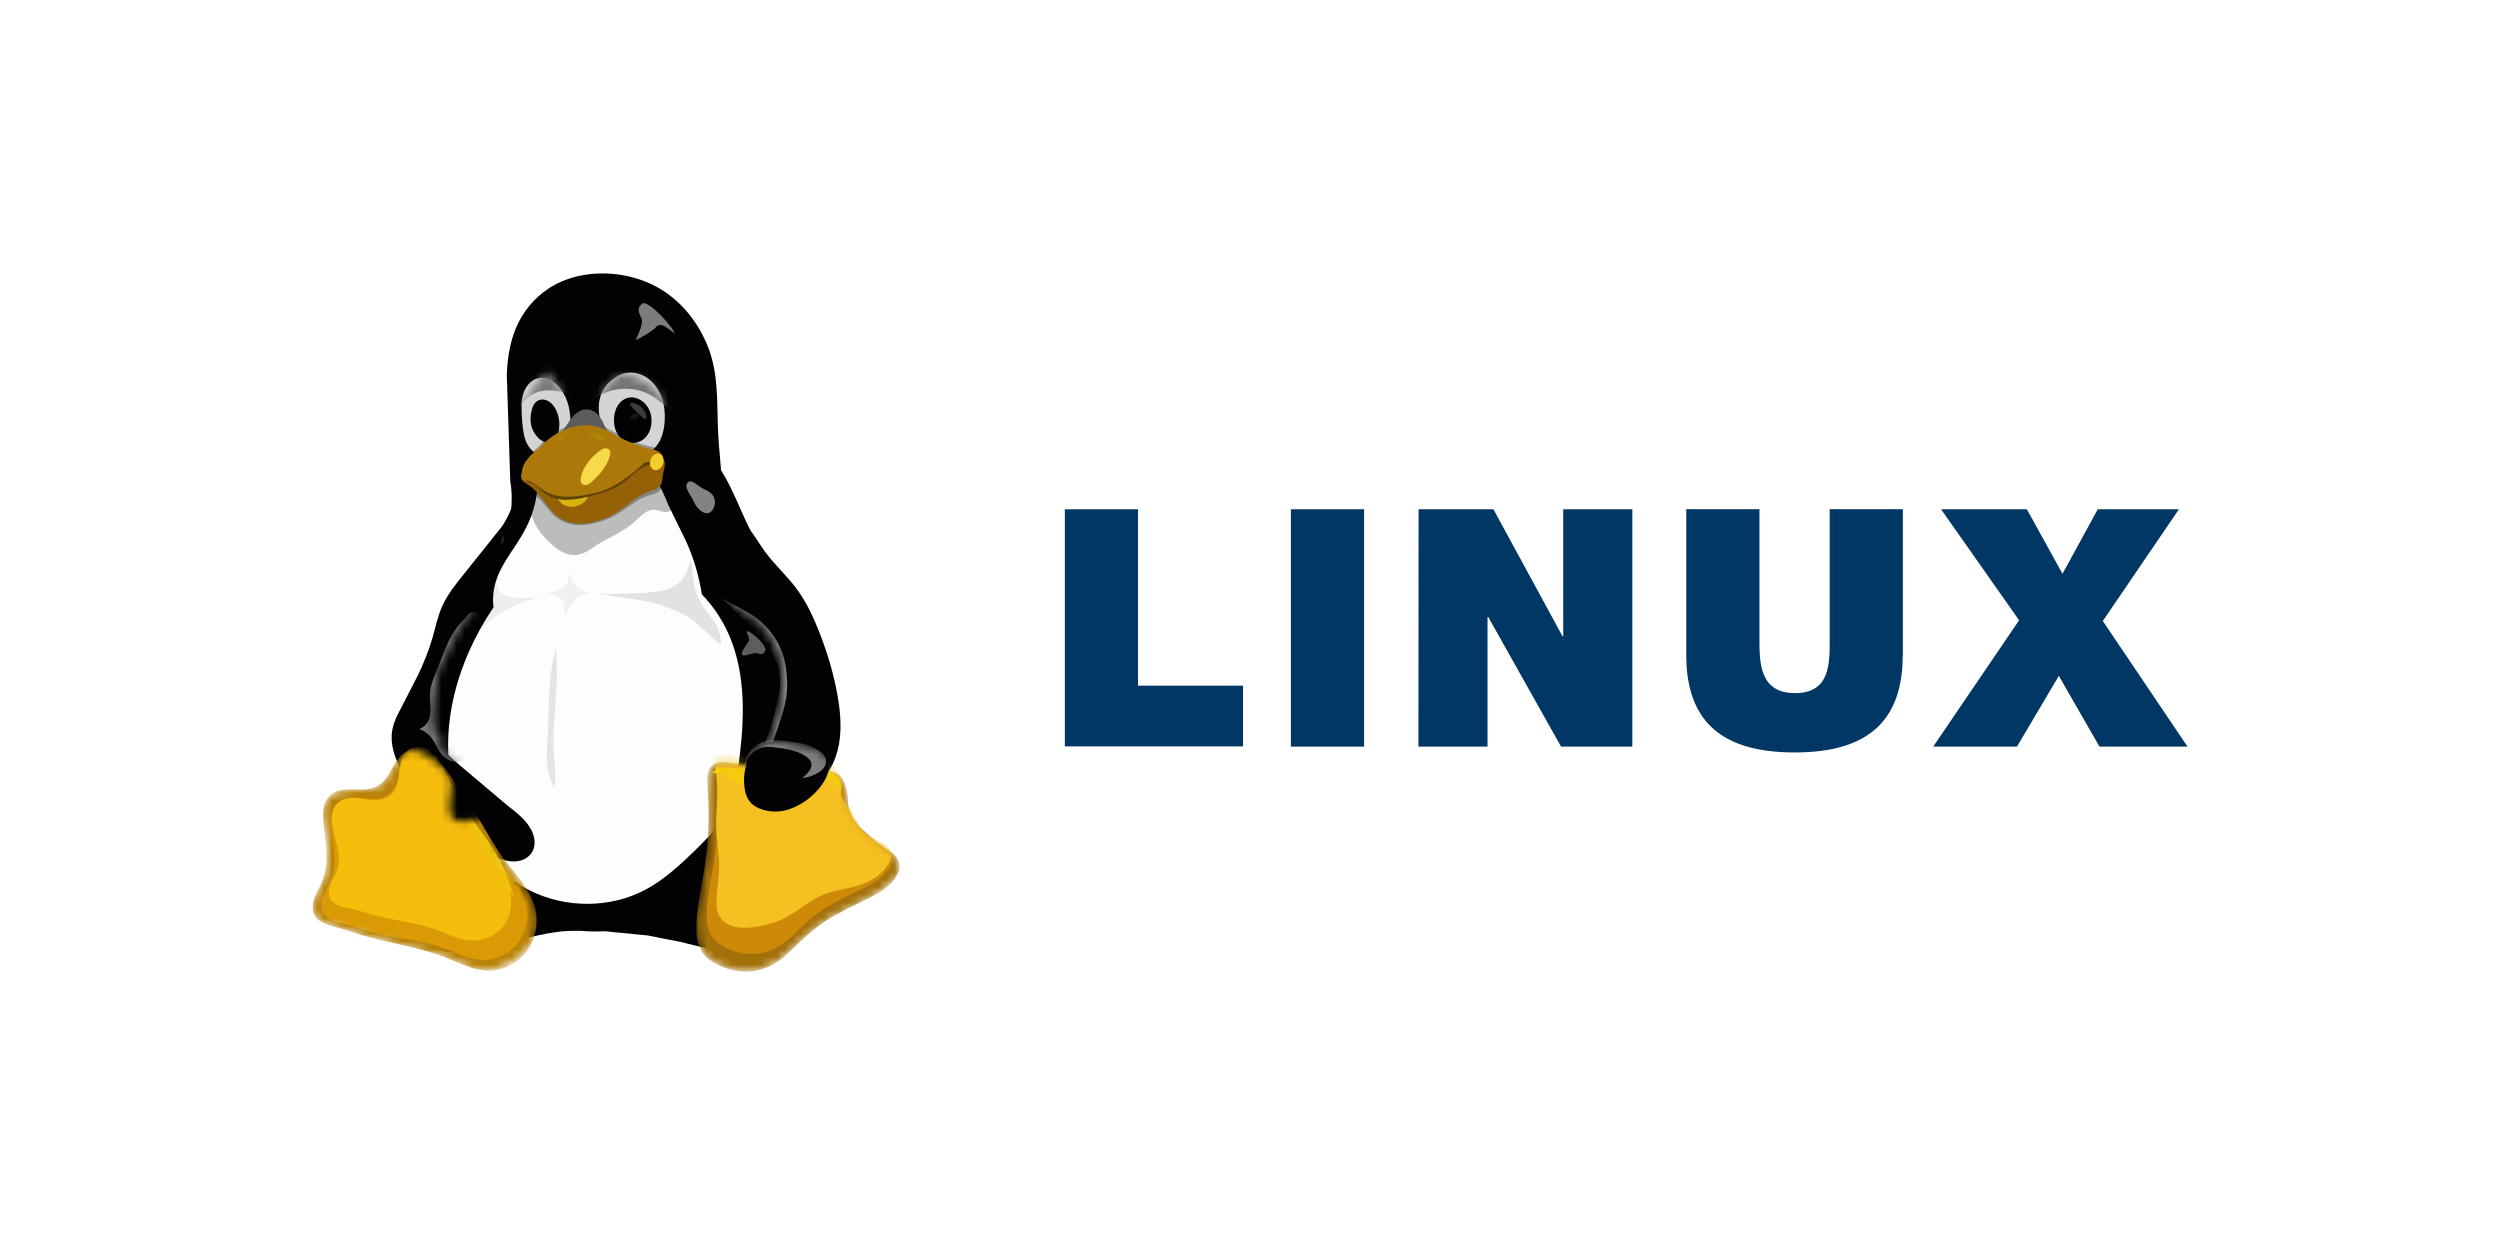 <?xml version="1.0"?>
<svg xmlns="http://www.w3.org/2000/svg" width="320" height="160" viewBox="0 0 320 160" fill="none">
<path d="M95.244 66.205L98.29 72.556C100.163 76.668 101.581 81.011 102.171 85.491C102.762 89.971 102.503 94.62 101.103 98.891C99.517 103.738 96.514 108.052 92.839 111.583C88.487 115.763 82.894 118.982 76.87 119.218C72.942 119.371 69.031 118.249 65.556 116.419C62.632 114.882 59.964 112.83 57.835 110.306C55.707 107.781 54.124 104.773 53.391 101.552C52.49 97.589 52.896 93.375 54.261 89.541C55.236 86.803 56.682 84.25 57.713 81.528C58.837 78.554 59.466 75.379 60.956 72.573C62.308 70.026 64.333 67.853 65.409 65.179C66.053 63.581 66.332 61.864 66.747 60.197C67.163 58.53 67.744 56.843 68.875 55.546C70.237 53.985 72.287 53.135 74.352 52.897C76.418 52.659 78.498 52.981 80.521 53.442C82.13 53.81 83.721 54.266 85.277 54.819C86.606 55.292 87.92 55.842 89.073 56.659C90.634 57.773 91.828 59.339 92.779 61.006C93.73 62.673 94.456 64.458 95.253 66.205H95.244Z" fill="#020204"/>
<path d="M77.945 119.256L82.893 119.736L87.183 120.582C89.403 121.12 91.615 121.783 93.897 121.872C94.498 121.888 95.103 121.862 95.692 121.732C96.283 121.61 96.839 121.356 97.318 120.988C98.019 120.428 98.464 119.585 98.63 118.706C98.795 117.826 98.692 116.904 98.438 116.049C97.921 114.331 96.816 112.866 95.898 111.326L94.337 108.672C93.768 107.817 93.088 107.014 92.223 106.462C91.029 105.693 89.55 105.441 88.135 105.583C86.72 105.724 85.367 106.231 84.104 106.887C82.336 107.8 80.669 109.059 79.708 110.803C79.372 111.408 79.132 112.061 78.843 112.693C78.555 113.325 78.226 113.947 77.743 114.447C77.205 114.999 76.506 115.374 75.949 115.912C75.67 116.176 75.427 116.488 75.283 116.849C75.139 117.209 75.106 117.617 75.235 117.983C75.329 118.232 75.485 118.453 75.689 118.624C75.894 118.793 76.127 118.924 76.379 119.008C76.878 119.184 77.416 119.21 77.945 119.241V119.256Z" fill="#020204"/>
<path d="M73.049 119.148C71.67 119.179 70.306 119.426 68.954 119.705L65.1 120.603C62.948 121.168 60.794 121.845 58.567 121.893C57.98 121.915 57.394 121.865 56.82 121.742C56.251 121.61 55.696 121.375 55.24 121.009C54.519 120.452 54.096 119.611 53.931 118.732C53.765 117.853 53.866 116.938 54.123 116.08C54.634 114.365 55.727 112.897 56.626 111.348L58.139 108.698C58.692 107.843 59.355 107.017 60.205 106.484C61.363 105.722 62.806 105.465 64.185 105.6C65.564 105.734 66.885 106.243 68.101 106.909C69.818 107.87 71.385 109.138 72.377 110.824C73.097 112.006 73.474 113.359 74.289 114.464C74.726 115.059 75.278 115.573 75.644 116.217C75.832 116.537 75.95 116.893 75.989 117.262C76.023 117.634 75.941 118.014 75.737 118.319C75.597 118.521 75.412 118.687 75.197 118.807C74.982 118.925 74.75 119.009 74.51 119.056C74.029 119.157 73.537 119.141 73.049 119.153V119.148ZM65.319 61.737L64.868 47.977C64.956 45.688 65.331 43.372 66.347 41.318C67.37 39.247 69.008 37.543 71.036 36.437C72.958 35.414 75.12 34.977 77.275 35.001C80.198 35.032 83.131 35.914 85.499 37.631C86.984 38.707 88.233 40.091 89.218 41.638C90.059 42.959 90.712 44.4 91.121 45.909C91.961 49.032 91.762 52.275 91.925 55.477C92.081 58.513 92.567 61.542 92.401 64.605C92.365 65.263 92.293 65.938 92 66.531C91.698 67.105 91.236 67.578 90.669 67.891C90.103 68.2 89.485 68.403 88.846 68.489C87.573 68.686 86.275 68.556 84.993 68.674C83.133 68.847 81.361 69.539 79.516 69.822C77.315 70.159 75.072 69.918 72.852 69.832L70.21 69.676C69.326 69.565 68.444 69.351 67.656 68.955C67.176 68.696 66.727 68.359 66.367 67.946C66.006 67.533 65.73 67.04 65.588 66.512C65.377 65.715 65.473 64.874 65.492 64.05C65.51 63.294 65.461 62.539 65.346 61.792L65.319 61.737Z" fill="#020204"/>
<path d="M68.822 60.814C68.911 62.818 68.541 64.84 67.746 66.683C67.321 67.668 66.776 68.605 66.194 69.505C65.185 71.074 64.032 72.599 63.48 74.382C63.144 75.463 63.033 76.616 63.168 77.745C61.952 79.529 60.902 81.42 60.03 83.395C58.709 86.385 57.806 89.568 57.484 92.825C57.095 96.813 57.604 100.909 59.178 104.589C60.316 107.25 62.012 109.686 64.222 111.584C65.334 112.545 66.569 113.371 67.89 114.02C72.469 116.27 78.123 116.273 82.625 113.875C84.979 112.621 86.963 110.789 88.878 108.934C90.031 107.817 91.177 106.676 92.058 105.331C93.752 102.746 94.34 99.604 94.708 96.534C95.349 91.168 95.368 85.501 93.017 80.632C92.205 78.954 91.13 77.415 89.834 76.075C89.478 73.736 88.801 71.446 87.821 69.292L85.572 64.692C85.015 63.409 84.554 62.032 83.579 61.026C82.57 59.978 81.104 59.46 79.656 59.328C78.207 59.195 76.773 59.414 75.313 59.647L68.851 60.812L68.822 60.814Z" fill="#FDFDFB"/>
<g filter="url(#filter0_f_462_5153)">
<path d="M68.118 66.165C68.63 67.651 69.661 68.919 70.882 69.909C71.288 70.239 71.719 70.543 72.195 70.757C72.672 70.972 73.198 71.094 73.719 71.05C74.228 71.006 74.714 70.806 75.16 70.554C75.606 70.303 76.019 69.999 76.451 69.725C77.193 69.255 77.986 68.876 78.755 68.455C79.683 67.947 80.582 67.372 81.363 66.662C81.72 66.335 82.054 65.979 82.448 65.699C82.843 65.418 83.316 65.216 83.799 65.248C84.161 65.273 84.501 65.427 84.856 65.504C85.036 65.542 85.217 65.561 85.396 65.533C85.576 65.505 85.751 65.43 85.877 65.298C86.031 65.138 86.099 64.907 86.088 64.684C86.077 64.462 86.002 64.247 85.898 64.05C85.691 63.657 85.376 63.318 85.236 62.896C85.112 62.52 85.137 62.113 85.148 61.718C85.159 61.323 85.15 60.908 84.967 60.557C84.828 60.29 84.595 60.078 84.329 59.936C84.062 59.795 83.763 59.726 83.463 59.694C82.863 59.638 82.261 59.755 81.66 59.789C80.861 59.834 80.058 59.734 79.26 59.782C78.263 59.842 77.287 60.131 76.288 60.133C75.149 60.135 74.011 59.762 72.886 59.94C72.403 60.017 71.943 60.192 71.479 60.347C71.015 60.502 70.536 60.638 70.048 60.631C69.493 60.623 68.955 60.431 68.402 60.391C68.125 60.371 67.841 60.391 67.582 60.489C67.322 60.586 67.087 60.767 66.959 61.013C66.886 61.154 66.85 61.313 66.843 61.472C66.836 61.631 66.858 61.79 66.897 61.944C66.973 62.253 67.115 62.541 67.228 62.837C67.647 63.906 67.737 65.078 68.111 66.164L68.118 66.165Z" fill="black" fill-opacity="0.26"/>
</g>
<g opacity="0.3" filter="url(#filter1_f_462_5153)">
<path d="M66.686 61.93C67.681 62.546 68.575 63.301 69.325 64.162C70.021 64.961 70.613 65.868 71.522 66.46C72.163 66.878 72.934 67.113 73.716 67.185C74.635 67.269 75.564 67.133 76.449 66.893C77.269 66.671 78.063 66.358 78.791 65.945C80.174 65.159 81.33 64.007 82.853 63.49C83.186 63.378 83.533 63.297 83.854 63.158C84.175 63.019 84.477 62.81 84.63 62.515C84.781 62.232 84.771 61.905 84.82 61.594C84.871 61.261 84.986 60.939 85.049 60.608C85.113 60.277 85.12 59.923 84.965 59.619C84.836 59.367 84.603 59.168 84.333 59.041C84.064 58.914 83.762 58.857 83.46 58.843C82.856 58.815 82.26 58.958 81.658 59.009C80.86 59.076 80.058 58.981 79.258 59.003C78.262 59.031 77.281 59.239 76.287 59.282C75.151 59.331 74.02 59.166 72.884 59.129C72.393 59.113 71.899 59.121 71.414 59.2C70.93 59.278 70.455 59.427 70.045 59.678C69.648 59.921 69.324 60.251 68.96 60.534C68.778 60.676 68.585 60.807 68.372 60.907C68.16 61.007 67.927 61.075 67.689 61.085C67.567 61.091 67.443 61.081 67.322 61.098C67.221 61.114 67.123 61.148 67.036 61.199C66.949 61.249 66.874 61.315 66.814 61.392C66.755 61.47 66.713 61.557 66.691 61.65C66.668 61.742 66.666 61.838 66.684 61.931L66.686 61.93Z" fill="black"/>
</g>
<path d="M69.277 48.34C68.736 48.38 68.227 48.608 67.836 48.983C67.444 49.351 67.168 49.829 66.995 50.338C66.654 51.357 66.755 52.459 66.81 53.533C66.882 54.503 66.954 55.491 67.29 56.416C67.466 56.87 67.73 57.285 68.066 57.638C68.404 57.992 68.833 58.245 69.306 58.371C69.752 58.479 70.219 58.462 70.656 58.323C71.088 58.186 71.487 57.938 71.814 57.619C72.289 57.153 72.606 56.545 72.794 55.906C72.965 55.263 73.041 54.597 73.019 53.932C73.007 53.101 72.899 52.265 72.635 51.474C72.371 50.684 71.962 49.937 71.379 49.341C71.098 49.053 70.778 48.798 70.418 48.621C70.058 48.443 69.649 48.342 69.25 48.364L69.277 48.34Z" fill="url(#paint0_radial_462_5153)"/>
<path d="M78.758 48.34C77.882 48.863 77.204 49.704 76.878 50.67C76.469 51.88 76.621 53.221 77.029 54.431C77.447 55.676 78.163 56.858 79.244 57.602C79.784 57.98 80.408 58.221 81.062 58.304C81.718 58.385 82.383 58.267 82.972 57.967C83.678 57.597 84.221 56.951 84.552 56.226C84.884 55.5 85.033 54.7 85.081 53.905C85.141 52.889 85.043 51.856 84.704 50.895C84.339 49.858 83.671 48.902 82.749 48.308C82.285 48.011 81.764 47.804 81.216 47.727C80.668 47.65 80.106 47.698 79.59 47.886C79.294 47.994 79.013 48.145 78.763 48.337L78.758 48.34Z" fill="url(#paint1_radial_462_5153)"/>
<g opacity="0.3" filter="url(#filter2_f_462_5153)">
<path d="M69.1 57.004L67.555 58.414C67.283 58.687 67.01 58.98 66.888 59.346C66.78 59.671 66.8 60.024 66.747 60.363C66.729 60.48 66.702 60.595 66.701 60.712C66.7 60.771 66.708 60.83 66.725 60.886C66.742 60.943 66.77 60.996 66.811 61.039C66.877 61.11 66.972 61.149 67.068 61.168C67.164 61.187 67.262 61.19 67.359 61.2C67.797 61.247 68.201 61.46 68.564 61.71L69.632 62.488C70.454 63.01 71.436 63.242 72.408 63.279C73.381 63.316 74.352 63.167 75.306 62.976C76.064 62.825 76.821 62.645 77.54 62.361C78.642 61.927 79.635 61.258 80.585 60.549C81.016 60.227 81.441 59.895 81.828 59.522C81.96 59.395 82.087 59.263 82.228 59.147C82.368 59.031 82.525 58.93 82.699 58.874C82.964 58.788 83.251 58.813 83.526 58.859C83.733 58.893 83.94 58.94 84.149 58.931C84.254 58.927 84.359 58.909 84.456 58.87C84.553 58.83 84.643 58.77 84.71 58.689C84.797 58.58 84.844 58.445 84.843 58.306C84.843 58.168 84.801 58.032 84.731 57.913C84.591 57.676 84.35 57.515 84.098 57.404C83.753 57.25 83.38 57.175 83.013 57.086C81.886 56.814 80.791 56.412 79.753 55.896C79.236 55.64 78.734 55.356 78.226 55.084C77.704 54.804 77.172 54.535 76.605 54.363C75.337 53.979 73.951 54.105 72.7 54.539C71.31 55.022 70.053 55.882 69.099 57.003L69.1 57.004Z" fill="black"/>
</g>
<path d="M71.796 55.414C72.325 54.813 72.692 54.088 73.202 53.468C73.456 53.161 73.754 52.88 74.098 52.68C74.443 52.474 74.844 52.377 75.246 52.402C75.69 52.44 76.106 52.661 76.43 52.966C76.754 53.271 76.995 53.656 77.187 54.057C77.372 54.441 77.518 54.849 77.782 55.186C78.066 55.541 78.462 55.786 78.82 56.065C79.002 56.201 79.167 56.359 79.313 56.533C79.457 56.711 79.565 56.918 79.611 57.141C79.656 57.365 79.635 57.607 79.555 57.823C79.476 58.039 79.339 58.236 79.176 58.4C78.84 58.719 78.39 58.892 77.931 58.957C77.019 59.087 76.091 58.813 75.169 58.837C74.247 58.861 73.319 59.193 72.387 59.159C71.916 59.155 71.456 59.017 71.061 58.76C70.868 58.627 70.704 58.456 70.581 58.256C70.461 58.056 70.389 57.823 70.379 57.593C70.375 57.368 70.421 57.146 70.514 56.942C70.603 56.738 70.73 56.55 70.869 56.377C71.153 56.031 71.494 55.743 71.794 55.409L71.796 55.414Z" fill="url(#paint2_radial_462_5153)"/>
<g filter="url(#filter3_f_462_5153)">
<path d="M82.219 38.859C81.447 39.404 81.784 40.083 82.116 40.766C82.448 41.448 81.386 43.414 81.375 43.499C81.364 43.584 83.464 42.502 84.036 41.8C84.712 40.97 86.421 42.922 86.328 42.625C86.329 42.093 82.99 38.315 82.219 38.859H82.219Z" fill="#7C7C7C"/>
</g>
<path d="M80.694 50.867C80.379 50.889 80.073 50.997 79.806 51.167C79.54 51.338 79.312 51.563 79.133 51.823C78.776 52.343 78.618 52.981 78.594 53.611C78.575 54.084 78.627 54.563 78.784 55.01C78.941 55.457 79.205 55.87 79.57 56.172C79.943 56.481 80.417 56.667 80.901 56.69C81.386 56.713 81.876 56.573 82.273 56.297C82.59 56.076 82.846 55.772 83.028 55.432C83.21 55.092 83.32 54.715 83.369 54.332C83.458 53.656 83.358 52.95 83.045 52.344C82.733 51.738 82.203 51.239 81.563 51.004C81.286 50.901 80.988 50.848 80.694 50.869V50.867Z" fill="#020204"/>
<g filter="url(#filter4_f_462_5153)">
<path d="M81.444 52.929C81.183 53.032 80.771 52.967 80.657 53.223C80.589 53.375 80.685 53.624 80.838 53.687C81.149 53.813 81.63 53.584 81.756 53.273C81.81 53.137 81.728 52.924 81.594 52.867C81.544 52.846 81.494 52.909 81.444 52.928L81.444 52.929Z" fill="#141413"/>
</g>
<g filter="url(#filter5_f_462_5153)">
<path d="M82.639 53.607C82.988 53.258 82.391 52.331 81.925 51.952C81.587 51.677 80.604 51.389 80.646 51.688C80.688 51.988 81.127 52.37 81.427 52.663C81.791 53.022 82.474 53.773 82.639 53.607Z" fill="url(#paint3_linear_462_5153)"/>
</g>
<mask id="mask0_462_5153" style="mask-type:luminance" maskUnits="userSpaceOnUse" x="76" y="47" width="10" height="12">
<path d="M78.76 48.341C77.994 48.981 77.194 49.725 76.88 50.672C76.486 51.864 76.389 53.356 77.03 54.434C78.21 56.414 80.757 58.601 82.973 57.969C84.44 57.551 84.811 55.412 85.079 53.907C85.257 52.912 85.259 51.743 84.703 50.898C83.616 49.245 81.566 47.921 79.588 47.889C79.274 47.884 79.001 48.139 78.76 48.341Z" fill="white"/>
</mask>
<g mask="url(#mask0_462_5153)">
<path d="M75.6 51.387C76.32 50.789 77.15 50.34 78.044 50.063C79.875 49.497 81.956 49.721 83.574 50.747C84.133 51.102 84.631 51.542 85.151 51.952C85.671 52.362 86.222 52.746 86.846 52.966C87.183 53.085 87.544 53.154 87.9 53.117C88.221 53.083 88.531 52.963 88.797 52.78C89.063 52.597 89.286 52.353 89.453 52.076C89.788 51.524 89.896 50.853 89.838 50.21C89.723 48.923 88.997 47.787 88.388 46.647C88.198 46.291 88.016 45.927 87.786 45.594C87.081 44.572 85.959 43.898 84.782 43.504C83.605 43.109 82.361 42.966 81.129 42.811C80.58 42.742 80.024 42.67 79.474 42.736C78.842 42.812 78.248 43.067 77.631 43.225C77.338 43.3 77.04 43.353 76.75 43.437C76.46 43.52 76.175 43.638 75.939 43.827C75.594 44.102 75.377 44.516 75.284 44.947C75.19 45.378 75.211 45.827 75.28 46.262C75.418 47.134 75.743 47.985 75.713 48.866C75.692 49.472 75.501 50.066 75.525 50.672C75.532 50.852 75.557 51.026 75.6 51.198" fill="url(#paint4_linear_462_5153)"/>
</g>
<g filter="url(#filter6_f_462_5153)">
<path d="M81.667 45.862C81.524 46.043 81.394 46.239 81.291 46.455C81.937 46.594 82.555 46.86 83.105 47.226C84.172 47.935 84.982 48.97 85.55 50.122C85.683 49.976 85.803 49.818 85.908 49.643C85.337 48.443 84.51 47.358 83.407 46.625C82.876 46.273 82.286 46.007 81.667 45.864L81.667 45.862Z" fill="url(#paint5_linear_462_5153)"/>
</g>
<g filter="url(#filter7_f_462_5153)">
<path d="M69.217 46.45C69.145 46.449 69.074 46.455 69.001 46.459L68.859 46.467C69.284 46.506 69.707 46.62 70.091 46.792C70.615 47.027 71.076 47.362 71.483 47.743C72.236 48.449 72.796 49.32 73.175 50.243C73.083 49.545 72.873 48.868 72.555 48.24C72.406 48.068 72.252 47.9 72.085 47.743C71.679 47.362 71.217 47.028 70.693 46.792C70.236 46.587 69.726 46.459 69.217 46.45L69.217 46.45Z" fill="url(#paint6_linear_462_5153)"/>
</g>
<path d="M67.985 52.779C67.872 53.452 67.87 54.163 68.1 54.809C68.259 55.234 68.502 55.623 68.814 55.953C69.015 56.193 69.246 56.368 69.534 56.495C69.801 56.631 70.107 56.67 70.399 56.606C70.665 56.532 70.899 56.373 71.067 56.154C71.235 55.938 71.355 55.686 71.434 55.426C71.675 54.658 71.636 53.812 71.398 53.041C71.225 52.479 70.937 51.936 70.486 51.559C70.269 51.379 70.019 51.237 69.748 51.175C69.477 51.112 69.179 51.127 68.924 51.242C68.642 51.381 68.415 51.61 68.278 51.893C68.134 52.169 68.062 52.477 68.009 52.782L67.985 52.779Z" fill="#020204"/>
<g filter="url(#filter8_f_462_5153)">
<path d="M69.413 52.29C69.486 52.481 69.731 52.55 69.865 52.704C69.995 52.854 70.132 53.008 70.203 53.193C70.34 53.547 70.068 54.072 70.354 54.321C70.443 54.4 70.623 54.401 70.711 54.321C71.056 54.008 70.979 53.375 70.843 52.93C70.72 52.525 70.414 52.142 70.037 51.95C69.862 51.861 69.6 51.788 69.451 51.914C69.355 51.995 69.369 52.173 69.413 52.29Z" fill="url(#paint7_linear_462_5153)"/>
</g>
<path d="M66.727 61.181C66.745 61.269 66.779 61.355 66.825 61.433C66.905 61.567 67.022 61.676 67.148 61.767C67.274 61.859 67.411 61.936 67.543 62.019C68.245 62.46 68.817 63.081 69.326 63.736C70.008 64.615 70.611 65.591 71.522 66.23C72.165 66.682 72.935 66.939 73.717 67.017C74.635 67.11 75.564 66.961 76.45 66.701C77.27 66.459 78.063 66.12 78.791 65.672C80.175 64.818 81.331 63.568 82.853 63.007C83.186 62.884 83.533 62.797 83.854 62.646C84.175 62.495 84.477 62.268 84.63 61.948C84.781 61.641 84.772 61.286 84.82 60.948C84.871 60.587 84.987 60.237 85.05 59.878C85.113 59.519 85.12 59.134 84.965 58.804C84.837 58.53 84.603 58.314 84.334 58.176C84.064 58.039 83.762 57.976 83.46 57.961C82.856 57.931 82.26 58.086 81.658 58.141C80.861 58.214 80.058 58.112 79.258 58.135C78.262 58.165 77.281 58.389 76.287 58.438C75.152 58.493 74.019 58.317 72.884 58.272C72.393 58.252 71.897 58.257 71.412 58.34C70.927 58.423 70.451 58.588 70.046 58.867C69.652 59.14 69.337 59.511 68.975 59.825C68.794 59.983 68.599 60.126 68.383 60.231C68.168 60.335 67.93 60.4 67.69 60.395C67.57 60.392 67.44 60.372 67.323 60.409C67.25 60.433 67.185 60.478 67.129 60.532C67.074 60.586 67.028 60.648 66.986 60.712C66.885 60.861 66.798 61.018 66.725 61.181L66.727 61.181Z" fill="url(#paint8_radial_462_5153)"/>
<g filter="url(#filter9_f_462_5153)">
<path d="M71.181 62.404C71.068 62.889 71.14 63.399 71.381 63.835C71.623 64.271 72.017 64.603 72.489 64.765C73.084 64.963 73.754 64.866 74.311 64.576C74.632 64.407 74.927 64.171 75.114 63.858C75.208 63.702 75.27 63.529 75.296 63.348C75.32 63.168 75.303 62.981 75.24 62.811C75.171 62.624 75.048 62.46 74.895 62.331C74.743 62.202 74.563 62.109 74.374 62.046C73.996 61.921 73.589 61.919 73.19 61.938C72.587 61.967 71.986 62.043 71.394 62.164" fill="#D9B30D"/>
</g>
<g filter="url(#filter10_f_462_5153)">
<path d="M69.23 58.667L68.057 59.438C67.859 59.578 67.655 59.73 67.551 59.948C67.477 60.103 67.46 60.279 67.461 60.451C67.462 60.622 67.47 60.795 67.447 60.962C67.432 61.078 67.401 61.193 67.395 61.31C67.392 61.369 67.397 61.427 67.412 61.484C67.427 61.541 67.455 61.594 67.495 61.638C67.547 61.693 67.618 61.727 67.691 61.749C67.763 61.771 67.838 61.782 67.912 61.8C68.266 61.883 68.573 62.1 68.843 62.343L69.637 63.088C70.401 63.709 71.413 63.967 72.394 63.983C73.374 63.998 74.351 63.793 75.311 63.576L77.545 62.961C78.659 62.55 79.693 61.929 80.589 61.149C80.996 60.796 81.377 60.408 81.833 60.122C82.236 59.868 82.688 59.701 83.099 59.459C83.135 59.437 83.172 59.415 83.204 59.388C83.237 59.36 83.266 59.328 83.286 59.29C83.319 59.224 83.319 59.145 83.298 59.074C83.277 59.003 83.236 58.941 83.189 58.883C83.138 58.82 83.08 58.763 83.018 58.71C82.589 58.343 82.008 58.209 81.445 58.165C80.883 58.12 80.314 58.152 79.76 58.059C79.237 57.969 78.739 57.776 78.234 57.615C77.704 57.443 77.162 57.312 76.613 57.221C75.32 57.01 73.99 57.05 72.708 57.317C71.487 57.571 70.31 58.03 69.236 58.665L69.23 58.667Z" fill="#604405"/>
</g>
<path d="M69.099 57.306C68.518 57.697 67.996 58.173 67.554 58.715C67.301 59.025 67.071 59.362 66.944 59.742C66.844 60.041 66.81 60.356 66.746 60.665C66.722 60.78 66.695 60.897 66.695 61.014C66.696 61.073 66.703 61.132 66.721 61.188C66.739 61.245 66.769 61.297 66.81 61.34C66.877 61.41 66.972 61.448 67.068 61.468C67.163 61.488 67.262 61.49 67.359 61.502C67.796 61.551 68.199 61.764 68.562 62.014L69.631 62.789C70.454 63.31 71.435 63.541 72.408 63.579C73.38 63.616 74.351 63.469 75.305 63.278C76.064 63.127 76.82 62.947 77.54 62.663C78.641 62.228 79.635 61.559 80.584 60.851C81.015 60.529 81.44 60.197 81.828 59.823C81.959 59.696 82.086 59.565 82.227 59.448C82.368 59.332 82.525 59.231 82.698 59.175C82.963 59.09 83.251 59.114 83.525 59.16C83.732 59.195 83.939 59.241 84.149 59.232C84.253 59.228 84.358 59.21 84.456 59.171C84.553 59.132 84.643 59.072 84.709 58.99C84.796 58.882 84.843 58.747 84.842 58.608C84.843 58.47 84.8 58.334 84.731 58.215C84.591 57.977 84.349 57.817 84.097 57.705C83.753 57.551 83.38 57.476 83.013 57.387C81.886 57.115 80.79 56.713 79.752 56.197C79.236 55.941 78.734 55.657 78.226 55.385C77.704 55.105 77.171 54.836 76.604 54.664C75.336 54.28 73.95 54.406 72.699 54.841C71.309 55.323 70.052 56.184 69.099 57.304L69.099 57.306Z" fill="url(#paint9_linear_462_5153)"/>
<g filter="url(#filter11_f_462_5153)">
<path d="M78.006 57.584C77.938 57.498 77.841 57.438 77.736 57.407C77.63 57.376 77.517 57.377 77.409 57.392C77.193 57.429 76.999 57.542 76.818 57.67C76.303 58.024 75.849 58.461 75.453 58.943C74.927 59.581 74.494 60.319 74.349 61.132C74.325 61.269 74.308 61.409 74.325 61.547C74.343 61.685 74.395 61.822 74.494 61.921C74.58 62.008 74.697 62.061 74.818 62.078C74.939 62.096 75.064 62.079 75.179 62.04C75.411 61.961 75.604 61.799 75.785 61.636C76.789 60.738 77.697 59.66 78.06 58.363C78.096 58.232 78.127 58.099 78.126 57.964C78.125 57.829 78.09 57.69 78.006 57.584Z" fill="#F6DA4A"/>
</g>
<g opacity="0.8" filter="url(#filter12_f_462_5153)">
<path d="M75.603 55.725C75.672 55.948 76.032 55.911 76.241 56.018C76.423 56.112 76.57 56.318 76.775 56.324C76.971 56.33 77.276 56.256 77.302 56.062C77.336 55.806 76.961 55.642 76.72 55.548C76.41 55.427 76.012 55.366 75.721 55.528C75.654 55.565 75.581 55.652 75.604 55.725L75.603 55.725Z" fill="url(#paint10_radial_462_5153)"/>
</g>
<g opacity="0.8" filter="url(#filter13_f_462_5153)">
<path d="M72.164 55.595C71.896 55.508 71.454 55.98 71.599 56.221C71.638 56.288 71.76 56.372 71.841 56.327C71.964 56.259 72.065 56.017 72.198 55.922C72.287 55.859 72.267 55.629 72.163 55.596L72.164 55.595Z" fill="url(#paint11_radial_462_5153)"/>
</g>
<g filter="url(#filter14_f_462_5153)">
<path d="M83.95 60.182C84.424 60.182 84.863 59.706 84.928 59.118C84.994 58.531 84.663 58.055 84.188 58.055C83.713 58.055 83.275 58.531 83.209 59.118C83.143 59.706 83.475 60.182 83.95 60.182Z" fill="url(#paint12_linear_462_5153)"/>
</g>
<mask id="mask1_462_5153" style="mask-type:luminance" maskUnits="userSpaceOnUse" x="66" y="47" width="8" height="12">
<path d="M69.279 48.341C68.138 49.783 66.716 51.859 66.813 53.532C66.911 55.205 67.975 57.725 69.333 58.346C70.692 58.967 71.065 58.35 71.84 57.594C72.615 56.838 73.001 55.383 73.045 53.908C73.089 52.433 72.132 50.321 71.408 49.319C70.685 48.317 70.419 46.9 69.278 48.341H69.279Z" fill="white"/>
</mask>
<g mask="url(#mask1_462_5153)">
<path d="M68.123 50.498C68.93 50.016 69.914 49.905 70.851 49.993C71.787 50.082 72.694 50.357 73.601 50.604C74.266 50.785 74.94 50.953 75.564 51.247C76.188 51.542 76.768 51.974 77.111 52.572L77.274 52.862C77.332 52.956 77.401 53.045 77.489 53.111C77.578 53.178 77.687 53.221 77.797 53.215C77.853 53.212 77.908 53.197 77.955 53.169C78.003 53.14 78.043 53.099 78.069 53.051C78.098 52.994 78.107 52.929 78.104 52.865C78.099 52.802 78.087 52.739 78.069 52.678C77.842 51.85 77.306 51.147 76.898 50.391L76.207 49.008C75.359 47.456 73.967 46.235 72.386 45.444C70.804 44.652 69.037 44.272 67.271 44.168C65.225 44.048 63.173 44.291 61.154 44.646C60.279 44.8 59.391 44.982 58.616 45.417C58.228 45.635 57.873 45.916 57.596 46.263C57.319 46.61 57.122 47.026 57.058 47.465C56.997 47.89 57.061 48.326 57.209 48.728C57.356 49.13 57.587 49.498 57.858 49.83C58.398 50.494 59.091 51.014 59.73 51.584C60.368 52.155 60.964 52.785 61.675 53.258C62.032 53.494 62.419 53.69 62.831 53.805C63.243 53.92 63.682 53.952 64.102 53.866C64.537 53.777 64.939 53.564 65.292 53.294C65.644 53.024 65.949 52.698 66.239 52.362C66.818 51.689 67.359 50.952 68.122 50.497L68.123 50.498Z" fill="url(#paint13_radial_462_5153)"/>
</g>
<path d="M96.621 79.359C98.451 80.831 99.614 83.058 99.974 85.379C100.255 87.19 100.07 89.049 99.662 90.832C99.253 92.614 98.624 94.346 97.997 96.068C97.747 96.755 97.497 97.45 97.396 98.172C97.296 98.895 97.36 99.662 97.709 100.306C98.11 101.041 98.857 101.548 99.659 101.788C100.459 102.016 101.306 102.027 102.112 101.819C102.914 101.62 103.664 101.228 104.317 100.721C105.974 99.431 106.979 97.43 107.368 95.364C107.757 93.299 107.577 91.168 107.216 89.095C106.724 86.272 105.895 83.512 104.845 80.848C104.072 78.888 103.164 76.962 101.9 75.275C100.661 73.627 99.1 72.239 97.889 70.572C97.048 69.414 96.371 68.122 95.359 67.103C94.862 66.585 94.261 66.175 93.596 65.902C92.927 65.63 92.189 65.58 91.49 65.76C90.582 66.017 89.837 66.733 89.443 67.591C89.049 68.448 88.979 69.433 89.131 70.365C89.33 71.566 89.875 72.683 90.5 73.733C91.197 74.917 92.013 76.058 93.07 76.94C94.175 77.86 95.508 78.465 96.625 79.342L96.621 79.359Z" fill="#020204"/>
<mask id="mask2_462_5153" style="mask-type:luminance" maskUnits="userSpaceOnUse" x="89" y="65" width="19" height="37">
<path d="M96.619 79.36C98.462 80.841 99.615 83.066 99.972 85.378C100.531 88.998 99.253 92.622 97.997 96.07C97.747 96.758 97.495 97.454 97.395 98.175C97.296 98.895 97.358 99.664 97.711 100.307C98.11 101.037 98.854 101.548 99.661 101.788C100.454 102.024 101.313 102.017 102.116 101.816C102.919 101.615 103.666 101.224 104.318 100.721C105.997 99.427 107.001 97.415 107.381 95.352C107.762 93.288 107.577 91.16 107.213 89.094C106.716 86.274 105.892 83.515 104.842 80.847C104.07 78.889 103.167 76.962 101.895 75.274C100.656 73.628 99.089 72.235 97.882 70.57C97.045 69.413 96.38 68.123 95.372 67.107C94.868 66.598 94.276 66.164 93.605 65.903C92.933 65.643 92.176 65.565 91.481 65.758C91.02 65.886 90.595 66.13 90.244 66.45C89.893 66.77 89.615 67.165 89.419 67.595C89.027 68.453 88.966 69.434 89.123 70.362C89.325 71.561 89.872 72.677 90.491 73.729C91.188 74.912 91.998 76.052 93.06 76.935C94.162 77.852 95.499 78.462 96.616 79.36" fill="white"/>
</mask>
<g mask="url(#mask2_462_5153)">
<g filter="url(#filter15_f_462_5153)">
<path d="M92.309 76.521L92.768 76.935C93.891 77.854 94.49 78.886 95.629 79.787C97.493 81.259 99.384 83.802 99.75 86.123C100.036 87.935 99.658 88.919 99.197 91.054C98.736 93.19 97.43 96.214 96.724 98.273C96.442 99.095 97.293 98.756 97.182 99.621C97.126 100.047 97.122 100.477 97.171 100.903L97.193 100.656C97.329 99.475 97.69 98.34 98.084 97.227C98.842 95.084 99.712 92.984 100.312 90.785C100.912 88.587 100.845 87.005 100.532 85.115C100.139 82.74 98.757 80.546 96.799 79.097C95.415 78.074 93.783 77.417 92.309 76.521H92.309Z" fill="#838384"/>
</g>
</g>
<g opacity="0.25" filter="url(#filter16_f_462_5153)">
<path d="M63.769 75.19C64.074 75.649 63.579 77.23 70.703 76.218C70.703 76.218 69.452 76.355 68.218 76.64C66.301 77.282 64.63 77.999 63.342 78.949C62.065 79.889 61.13 81.115 59.959 82.168C59.959 82.168 61.856 78.702 62.329 77.659C62.801 76.615 62.25 76.666 62.624 75.127C62.998 73.588 63.914 72.116 63.914 72.116C63.914 72.116 63.166 74.285 63.769 75.19V75.19Z" fill="url(#paint14_radial_462_5153)"/>
</g>
<g opacity="0.42" filter="url(#filter17_f_462_5153)">
<path d="M86.677 74.776C85.225 75.787 84.374 75.668 82.613 75.865C80.851 76.063 76.084 75.992 76.084 75.992C76.084 75.992 76.774 75.979 78.304 76.264C79.834 76.549 82.954 76.821 84.711 77.49C86.468 78.159 87.108 78.349 88.176 79.024C89.695 79.985 90.811 81.491 92.264 82.544C92.264 82.544 92.335 81.147 91.748 80.103C91.161 79.059 89.582 77.415 89.121 75.879C88.66 74.342 88.436 71.325 88.436 71.325C88.436 71.325 88.129 73.764 86.677 74.775L86.677 74.776Z" fill="url(#paint15_radial_462_5153)"/>
</g>
<g opacity="0.2" filter="url(#filter18_f_462_5153)">
<path d="M73.022 72.616L72.812 73.923C72.77 74.137 72.723 74.351 72.643 74.553C72.564 74.756 72.45 74.948 72.288 75.094C72.147 75.221 71.974 75.309 71.801 75.388C71.124 75.698 70.4 75.904 69.662 75.996L70.545 76.077C70.73 76.097 70.916 76.12 71.097 76.166C71.277 76.212 71.453 76.286 71.603 76.393C71.768 76.513 71.897 76.678 71.994 76.858C72.187 77.217 72.251 77.629 72.287 78.032C72.332 78.55 72.336 79.073 72.297 79.592C72.332 79.244 72.405 78.901 72.514 78.569C72.71 77.972 73.026 77.411 73.453 76.948C73.622 76.765 73.808 76.597 74.012 76.453C74.646 76.01 75.423 75.821 76.189 75.923C75.412 75.954 74.648 75.717 74.025 75.251C73.711 75.015 73.438 74.72 73.249 74.377C72.954 73.838 72.873 73.209 73.022 72.613L73.022 72.616Z" fill="url(#paint16_radial_462_5153)"/>
</g>
<g opacity="0.1" filter="url(#filter19_f_462_5153)">
<path d="M71.164 82.859C70.793 84.267 70.539 85.704 70.404 87.155C70.212 89.204 70.258 91.268 70.148 93.324C70.058 95.069 69.85 96.832 70.153 98.552C70.297 99.373 70.557 100.172 70.921 100.922C70.979 100.636 71.022 100.347 71.048 100.056C71.177 98.661 70.942 97.262 70.862 95.863C70.724 93.412 71.063 90.959 71.201 88.51C71.307 86.627 71.294 84.74 71.163 82.859L71.164 82.859Z" fill="black"/>
</g>
<g filter="url(#filter20_f_462_5153)">
<path d="M88.072 61.731C87.421 62.324 88.377 63.214 88.83 64.26C89.111 64.909 89.891 65.826 90.645 65.679C91.212 65.569 91.564 64.752 91.51 64.178C91.407 63.067 90.47 62.808 89.79 62.426C89.251 62.124 88.528 61.315 88.072 61.731L88.072 61.731Z" fill="#838384"/>
</g>
<mask id="mask3_462_5153" style="mask-type:luminance" maskUnits="userSpaceOnUse" x="89" y="97" width="27" height="28">
<path d="M115.108 111.396C115.382 111.877 114.636 112.416 114.261 112.822C113.436 113.717 112.32 114.297 111.283 114.934C109.504 116.028 107.486 116.711 105.741 117.858C104.573 118.626 103.536 119.58 102.473 120.489C101.564 121.266 100.824 122.257 99.816 122.901C98.808 123.546 97.696 124.151 96.509 124.3C95.07 124.481 93.538 124.223 92.206 123.649C91.275 123.248 90.353 122.632 89.81 121.775C89.264 120.912 89.19 119.807 89.138 118.788C89.046 116.965 89.548 115.16 89.793 113.35C89.998 111.845 90.351 110.359 90.474 108.845C90.696 106.094 90.239 103.306 90.57 100.566C90.677 99.682 90.516 98.562 91.175 97.965C91.788 97.41 92.809 97.628 93.636 97.645C94.643 97.666 95.632 97.931 96.612 98.162C97.231 98.307 97.815 98.586 98.439 98.707C99.475 98.906 100.535 99.027 101.589 98.993C102.728 98.956 103.827 98.453 104.966 98.462C105.433 98.466 105.906 98.547 106.346 98.703C106.792 98.861 107.245 99.066 107.587 99.393C107.847 99.643 108.017 99.982 108.152 100.317C108.354 100.817 108.421 101.363 108.503 101.897C108.576 102.37 108.457 102.88 108.628 103.329C109.179 104.773 110.306 105.955 111.404 107.043C111.928 107.625 112.616 108.106 113.259 108.495C113.942 108.909 114.574 109.233 114.903 109.945C115.102 110.391 114.739 111.076 115.109 111.397L115.108 111.396Z" fill="white"/>
</mask>
<g mask="url(#mask3_462_5153)">
<path d="M115.105 111.396C114.903 111.914 114.615 112.397 114.258 112.822C113.468 113.759 112.372 114.377 111.28 114.934C109.417 115.883 107.488 116.716 105.738 117.858C104.565 118.623 103.482 119.521 102.47 120.488C101.604 121.316 100.783 122.2 99.812 122.901C98.833 123.608 97.7 124.121 96.505 124.3C95.052 124.518 93.551 124.236 92.203 123.649C91.258 123.238 90.35 122.649 89.807 121.774C89.261 120.896 89.136 119.822 89.135 118.788C89.132 116.96 89.471 115.147 89.79 113.35C90.055 111.854 90.308 110.355 90.47 108.844C90.766 106.097 90.764 103.322 90.566 100.566C90.536 100.104 90.495 99.638 90.564 99.18C90.633 98.723 90.821 98.267 91.172 97.965C91.496 97.686 91.93 97.563 92.357 97.539C92.785 97.516 93.21 97.584 93.633 97.645C94.63 97.791 95.635 97.906 96.609 98.162C97.224 98.324 97.823 98.541 98.436 98.707C99.46 98.983 100.532 99.116 101.585 98.993C102.72 98.861 103.821 98.434 104.963 98.462C105.431 98.473 105.896 98.562 106.343 98.703C106.798 98.847 107.248 99.052 107.583 99.393C107.838 99.652 108.015 99.978 108.149 100.317C108.347 100.821 108.454 101.357 108.5 101.897C108.541 102.375 108.534 102.858 108.625 103.329C108.774 104.104 109.18 104.81 109.686 105.416C110.192 106.021 110.799 106.535 111.4 107.043C112.002 107.548 112.607 108.052 113.256 108.496C113.56 108.704 113.874 108.899 114.163 109.127C114.453 109.356 114.719 109.623 114.899 109.944C115.144 110.381 115.219 110.91 115.105 111.397L115.105 111.396Z" fill="url(#paint17_linear_462_5153)"/>
</g>
<mask id="mask4_462_5153" style="mask-type:luminance" maskUnits="userSpaceOnUse" x="89" y="97" width="27" height="28">
<path d="M115.108 111.396C115.382 111.877 114.636 112.416 114.261 112.822C113.436 113.717 112.32 114.297 111.283 114.934C109.504 116.028 107.486 116.711 105.741 117.858C104.573 118.626 103.536 119.58 102.473 120.489C101.564 121.266 100.824 122.257 99.816 122.901C98.808 123.546 97.696 124.151 96.509 124.3C95.07 124.481 93.538 124.223 92.206 123.649C91.275 123.248 90.353 122.632 89.81 121.775C89.264 120.912 89.19 119.807 89.138 118.788C89.046 116.965 89.548 115.16 89.793 113.35C89.998 111.845 90.351 110.359 90.474 108.845C90.696 106.094 90.239 103.306 90.57 100.566C90.677 99.682 90.516 98.562 91.175 97.965C91.788 97.41 92.809 97.628 93.636 97.645C94.643 97.666 95.632 97.931 96.612 98.162C97.231 98.307 97.815 98.586 98.439 98.707C99.475 98.906 100.535 99.027 101.589 98.993C102.728 98.956 103.827 98.453 104.966 98.462C105.433 98.466 105.906 98.547 106.346 98.703C106.792 98.861 107.245 99.066 107.587 99.393C107.847 99.643 108.017 99.982 108.152 100.317C108.354 100.817 108.421 101.363 108.503 101.897C108.576 102.37 108.457 102.88 108.628 103.329C109.179 104.773 110.306 105.955 111.404 107.043C111.928 107.625 112.616 108.106 113.259 108.495C113.942 108.909 114.574 109.233 114.903 109.945C115.102 110.391 114.739 111.076 115.109 111.397L115.108 111.396Z" fill="white"/>
</mask>
<g mask="url(#mask4_462_5153)">
<g filter="url(#filter21_f_462_5153)">
<path d="M114.17 110.448C113.983 110.914 113.722 111.347 113.396 111.73C112.673 112.576 111.672 113.13 110.677 113.628C108.976 114.48 107.215 115.228 105.616 116.256C104.546 116.944 103.557 117.751 102.631 118.622C101.84 119.366 101.089 120.161 100.204 120.79C99.308 121.428 98.273 121.888 97.184 122.048C95.857 122.244 94.488 121.99 93.255 121.463C92.395 121.095 91.565 120.569 91.067 119.778C90.572 118.99 90.456 118.023 90.453 117.093C90.449 115.449 90.76 113.822 91.052 112.204C91.295 110.859 91.526 109.512 91.673 108.153C91.941 105.683 91.928 103.189 91.761 100.71C91.733 100.295 91.701 99.876 91.764 99.465C91.828 99.054 91.999 98.644 92.314 98.373C92.61 98.118 93.007 98.006 93.397 97.986C93.787 97.965 94.175 98.028 94.562 98.085C95.471 98.219 96.389 98.32 97.279 98.549C97.84 98.694 98.387 98.89 98.947 99.039C99.883 99.289 100.861 99.408 101.824 99.297C102.859 99.177 103.866 98.794 104.908 98.819C105.335 98.83 105.759 98.909 106.169 99.036C106.584 99.164 106.996 99.347 107.301 99.656C107.532 99.89 107.691 100.184 107.818 100.487C108.006 100.937 108.129 101.419 108.139 101.907C108.149 102.417 108.037 102.929 108.107 103.434C108.163 103.844 108.336 104.23 108.558 104.58C108.78 104.93 109.05 105.245 109.317 105.561C109.834 106.172 110.352 106.794 111 107.262C111.738 107.796 112.613 108.108 113.376 108.607C113.603 108.755 113.823 108.923 113.983 109.142C114.116 109.329 114.203 109.545 114.236 109.772C114.269 109.999 114.246 110.231 114.171 110.448H114.17Z" fill="#CD8907"/>
</g>
</g>
<mask id="mask5_462_5153" style="mask-type:luminance" maskUnits="userSpaceOnUse" x="89" y="97" width="27" height="28">
<path d="M115.11 111.397C115.383 111.877 114.637 112.416 114.262 112.822C113.437 113.717 112.321 114.297 111.284 114.935C109.505 116.029 107.487 116.715 105.742 117.858C104.573 118.627 103.537 119.58 102.474 120.489C101.564 121.266 100.824 122.258 99.816 122.901C98.808 123.545 97.696 124.151 96.509 124.301C95.07 124.482 93.538 124.223 92.21 123.649C91.278 123.248 90.353 122.632 89.814 121.775C89.268 120.913 89.194 119.808 89.142 118.789C89.049 116.966 89.552 115.16 89.798 113.351C90.002 111.846 90.355 110.359 90.478 108.845C90.7 106.095 90.243 103.306 90.574 100.566C90.677 99.683 90.519 98.563 91.179 97.966C91.792 97.411 92.813 97.632 93.64 97.646C94.647 97.668 95.636 97.932 96.616 98.163C97.235 98.308 97.819 98.587 98.443 98.708C99.475 98.907 100.539 99.028 101.593 98.994C102.732 98.957 103.83 98.453 104.97 98.463C105.437 98.467 105.91 98.548 106.35 98.704C106.796 98.862 107.249 99.067 107.59 99.394C107.851 99.644 108.02 99.983 108.156 100.321C108.358 100.822 108.425 101.368 108.507 101.901C108.579 102.374 108.46 102.885 108.631 103.333C109.182 104.777 110.31 105.959 111.407 107.047C111.931 107.629 112.619 108.11 113.263 108.5C113.945 108.913 114.576 109.237 114.906 109.949C115.105 110.395 114.743 111.08 115.112 111.401L115.11 111.397Z" fill="white"/>
</mask>
<g mask="url(#mask5_462_5153)">
<g filter="url(#filter22_f_462_5153)">
<path d="M114.066 109.922C113.859 110.392 113.591 110.829 113.272 111.217C112.531 112.117 111.531 112.737 110.478 113.134C108.744 113.789 106.851 113.877 105.149 114.623C104.112 115.078 103.178 115.763 102.233 116.411C101.468 116.933 100.688 117.438 99.849 117.803C98.901 118.217 97.893 118.448 96.882 118.612C96.239 118.715 95.588 118.791 94.938 118.755C94.288 118.719 93.637 118.567 93.064 118.236C92.629 117.985 92.238 117.623 92.006 117.154C91.748 116.633 91.703 116.021 91.71 115.43C91.725 113.855 92.062 112.298 92.052 110.724C92.043 109.353 91.772 108 91.694 106.632C91.543 104.002 92.108 101.325 91.611 98.745C91.532 98.331 91.425 97.919 91.43 97.497C91.433 97.285 91.464 97.074 91.538 96.879C91.612 96.683 91.732 96.506 91.891 96.383C92.025 96.279 92.183 96.216 92.346 96.187C92.508 96.159 92.675 96.164 92.838 96.19C93.164 96.24 93.475 96.368 93.793 96.463C94.701 96.734 95.661 96.728 96.584 96.932C97.164 97.06 97.725 97.269 98.298 97.427C99.261 97.686 100.265 97.802 101.253 97.686C102.316 97.562 103.353 97.176 104.422 97.204C104.859 97.215 105.294 97.297 105.716 97.423C106.139 97.549 106.561 97.727 106.88 98.05C107.111 98.282 107.276 98.58 107.411 98.888C107.607 99.337 107.743 99.826 107.74 100.322C107.738 100.58 107.699 100.837 107.676 101.093C107.653 101.35 107.645 101.614 107.707 101.863C107.768 102.113 107.897 102.34 108.045 102.546C108.192 102.751 108.359 102.939 108.512 103.14C108.939 103.702 109.244 104.358 109.577 104.99C109.909 105.622 110.283 106.248 110.808 106.703C111.523 107.323 112.451 107.571 113.248 108.06C113.482 108.203 113.708 108.371 113.872 108.601C114.004 108.786 114.09 109.004 114.124 109.234C114.158 109.464 114.138 109.7 114.065 109.92L114.066 109.922Z" fill="#F5C021"/>
</g>
</g>
<g filter="url(#filter23_f_462_5153)">
<path d="M91.427 98.991C92.413 98.724 93.252 99.472 93.967 100.036C94.429 100.43 95.097 100.331 95.663 100.349C96.602 100.315 97.536 100.507 98.476 100.39C100.325 100.234 102.137 99.779 103.995 99.698C104.882 99.642 105.878 99.591 106.645 100.109C106.956 100.324 107.411 101.234 107.718 100.893C107.592 99.936 106.882 99.01 105.931 98.756C105.186 98.638 104.426 98.843 103.677 98.777C101.444 98.724 99.226 98.309 96.987 98.428C95.43 98.441 93.874 98.369 92.319 98.308C91.708 98.183 91.492 98.727 91.16 98.934" fill="url(#paint18_linear_462_5153)"/>
</g>
<g opacity="0.75" filter="url(#filter24_f_462_5153)">
<path d="M95.687 80.796C96.044 80.74 98.249 82.615 97.948 83.315C97.647 84.014 97.08 83.591 96.675 83.596C96.27 83.601 95.161 84.104 94.975 83.787C94.79 83.469 95.466 82.727 95.82 82.108C96.105 81.609 95.329 80.854 95.687 80.799L95.687 80.796Z" fill="#7C7C7C"/>
</g>
<g opacity="0.25" filter="url(#filter25_f_462_5153)">
<path d="M64.563 68.995C64.527 68.563 63.911 68.498 63.636 68.713C63.403 68.895 63.185 69.517 63.386 69.76C63.711 70.154 64.612 69.587 64.563 68.995L64.563 68.995Z" fill="#7C7C7C"/>
</g>
<g opacity="0.35" filter="url(#filter26_f_462_5153)">
<path d="M104.558 100.479C104.389 100.147 104.081 99.899 103.737 99.756C103.393 99.612 103.015 99.566 102.643 99.569C101.898 99.575 101.158 99.769 100.417 99.705C99.79 99.65 99.195 99.415 98.581 99.266C97.95 99.116 97.281 99.056 96.654 99.223C95.984 99.406 95.393 99.853 95.023 100.44C94.697 100.958 94.542 101.57 94.493 102.179C94.445 102.789 94.497 103.403 94.559 104.012C94.604 104.452 94.654 104.894 94.76 105.324C94.867 105.754 95.032 106.173 95.291 106.532C95.665 107.048 96.219 107.417 96.817 107.638C97.805 107.999 98.891 107.98 99.866 107.584C101.569 106.845 103.01 105.519 103.889 103.883C104.203 103.298 104.447 102.674 104.605 102.028C104.668 101.772 104.717 101.51 104.72 101.246C104.722 100.982 104.675 100.714 104.555 100.479H104.558Z" fill="url(#paint19_radial_462_5153)"/>
</g>
<g opacity="0.35" filter="url(#filter27_f_462_5153)">
<path d="M104.558 100.131C104.389 99.891 104.081 99.712 103.737 99.608C103.393 99.505 103.015 99.471 102.643 99.474C101.898 99.478 101.158 99.618 100.417 99.571C99.79 99.532 99.195 99.362 98.581 99.254C97.95 99.146 97.281 99.102 96.654 99.223C95.984 99.355 95.393 99.679 95.023 100.103C94.697 100.477 94.542 100.92 94.493 101.361C94.445 101.801 94.497 102.245 94.559 102.685C94.604 103.004 94.654 103.323 94.76 103.634C94.867 103.945 95.032 104.248 95.291 104.507C95.665 104.88 96.219 105.147 96.817 105.306C97.805 105.567 98.891 105.554 99.866 105.268C101.569 104.734 103.01 103.775 103.889 102.592C104.203 102.169 104.447 101.718 104.605 101.251C104.668 101.066 104.717 100.877 104.72 100.686C104.722 100.495 104.675 100.301 104.555 100.131H104.558Z" fill="url(#paint20_radial_462_5153)"/>
</g>
<path d="M105.972 97.376C105.851 97.044 105.636 96.75 105.374 96.513C105.111 96.276 104.802 96.094 104.476 95.956C103.825 95.679 103.116 95.576 102.42 95.445L100.456 95.061C99.773 94.945 99.067 94.871 98.39 95.023C97.799 95.157 97.252 95.463 96.804 95.872C96.356 96.281 96.007 96.792 95.755 97.346C95.313 98.318 95.173 99.412 95.258 100.477C95.321 101.269 95.521 102.085 96.043 102.685C96.464 103.17 97.062 103.472 97.678 103.654C98.739 103.968 99.895 103.951 100.946 103.607C102.694 103.017 104.205 101.88 105.258 100.364C105.601 99.868 105.893 99.327 106.026 98.738C106.127 98.287 106.131 97.812 105.972 97.38V97.376Z" fill="#020204"/>
<mask id="mask6_462_5153" style="mask-type:luminance" maskUnits="userSpaceOnUse" x="95" y="94" width="12" height="10">
<path d="M105.972 97.377C105.85 97.045 105.636 96.75 105.374 96.513C105.111 96.276 104.802 96.094 104.476 95.956C103.825 95.679 103.116 95.577 102.42 95.446L100.456 95.061C99.773 94.945 99.067 94.871 98.39 95.024C97.799 95.157 97.252 95.463 96.804 95.872C96.356 96.282 96.007 96.792 95.755 97.347C95.313 98.319 95.173 99.412 95.258 100.477C95.321 101.269 95.521 102.086 96.043 102.686C96.464 103.17 97.062 103.472 97.678 103.654C98.739 103.968 99.895 103.952 100.946 103.608C102.694 103.017 104.205 101.88 105.258 100.364C105.601 99.868 105.893 99.327 106.026 98.739C106.127 98.287 106.131 97.812 105.972 97.38" fill="white"/>
</mask>
<g mask="url(#mask6_462_5153)">
<g filter="url(#filter28_f_462_5153)">
<path d="M98.763 94.708C98.599 94.717 98.435 94.736 98.274 94.764C97.23 94.95 96.274 95.61 95.735 96.523C95.355 97.174 95.181 97.924 95.237 98.676C95.259 98.152 95.396 97.639 95.65 97.18C96.082 96.404 96.864 95.817 97.738 95.657C98.28 95.559 98.831 95.618 99.374 95.686C99.896 95.751 100.421 95.819 100.935 95.93C101.73 96.102 102.516 96.367 103.183 96.833C103.338 96.941 103.484 97.065 103.606 97.209C103.728 97.353 103.823 97.521 103.86 97.707C103.914 97.979 103.836 98.265 103.701 98.507C103.565 98.748 103.38 98.96 103.183 99.155C103.024 99.314 102.854 99.466 102.685 99.616C103.455 99.466 104.235 99.255 104.875 98.807C105.146 98.618 105.391 98.39 105.552 98.102C105.713 97.813 105.782 97.464 105.703 97.143C105.649 96.926 105.531 96.727 105.383 96.56C105.235 96.393 105.058 96.255 104.876 96.128C104.069 95.563 103.126 95.201 102.149 95.084C101.523 94.968 100.891 94.871 100.259 94.792C99.765 94.73 99.26 94.679 98.764 94.707L98.763 94.708Z" fill="url(#paint21_radial_462_5153)"/>
</g>
</g>
<mask id="mask7_462_5153" style="mask-type:luminance" maskUnits="userSpaceOnUse" x="95" y="94" width="12" height="10">
<path d="M105.972 97.377C105.85 97.045 105.636 96.75 105.374 96.513C105.111 96.276 104.802 96.094 104.476 95.956C103.825 95.679 103.116 95.577 102.42 95.446L100.456 95.061C99.773 94.945 99.067 94.871 98.39 95.024C97.799 95.157 97.252 95.463 96.804 95.872C96.356 96.282 96.007 96.792 95.755 97.347C95.313 98.319 95.173 99.412 95.258 100.477C95.321 101.269 95.521 102.086 96.043 102.686C96.464 103.17 97.062 103.472 97.678 103.654C98.739 103.968 99.895 103.952 100.946 103.608C102.694 103.017 104.205 101.88 105.258 100.364C105.601 99.868 105.893 99.327 106.026 98.739C106.127 98.287 106.131 97.812 105.972 97.38" fill="white"/>
</mask>
<g mask="url(#mask7_462_5153)">
<g filter="url(#filter29_f_462_5153)">
<path d="M98.763 94.708C98.599 94.717 98.435 94.736 98.274 94.764C97.23 94.95 96.274 95.61 95.735 96.523C95.355 97.174 95.181 97.924 95.237 98.676C95.259 98.152 95.396 97.639 95.65 97.18C96.082 96.404 96.864 95.817 97.738 95.657C98.28 95.559 98.831 95.618 99.374 95.686C99.896 95.751 100.421 95.819 100.935 95.93C101.73 96.102 102.516 96.367 103.183 96.833C103.338 96.941 103.484 97.065 103.606 97.209C103.728 97.353 103.823 97.521 103.86 97.707C103.914 97.979 103.836 98.265 103.701 98.507C103.565 98.748 103.38 98.96 103.183 99.155C103.024 99.314 102.854 99.466 102.685 99.616C103.455 99.466 104.235 99.255 104.875 98.807C105.146 98.618 105.391 98.39 105.552 98.102C105.713 97.813 105.782 97.464 105.703 97.143C105.649 96.926 105.531 96.727 105.383 96.56C105.235 96.393 105.058 96.255 104.876 96.128C104.069 95.563 103.126 95.201 102.149 95.084C101.523 94.968 100.891 94.871 100.259 94.792C99.765 94.73 99.26 94.679 98.764 94.707L98.763 94.708Z" fill="url(#paint22_linear_462_5153)"/>
</g>
</g>
<path d="M64.543 67.017L59.451 73.392C58.387 74.713 57.299 76.04 56.607 77.584C56.011 78.912 55.73 80.354 55.324 81.752C54.861 83.337 54.233 84.875 53.527 86.364L51.438 90.436C50.914 91.416 50.38 92.415 50.2 93.51C50.056 94.375 50.14 95.269 50.361 96.119C50.582 96.969 50.938 97.8 51.337 98.557C53.018 101.889 55.6 104.762 58.632 106.96C60.008 107.957 61.481 108.819 63.028 109.525C63.868 109.91 64.748 110.246 65.67 110.265C66.131 110.272 66.595 110.198 67.015 110.013C67.436 109.828 67.813 109.533 68.063 109.143C68.37 108.668 68.476 108.079 68.413 107.517C68.339 106.954 68.142 106.413 67.837 105.934C67.116 104.757 65.982 103.9 64.889 103.052L58.067 97.287C57.45 96.71 56.835 96.119 56.403 95.396C55.982 94.69 55.754 93.887 55.603 93.08C55.182 90.87 55.291 88.54 56.042 86.422C56.338 85.59 56.725 84.8 57.099 84.003C57.748 82.621 58.365 81.216 59.22 79.95C60.285 78.377 61.709 77.068 62.576 75.353C63.309 73.926 63.604 72.321 63.888 70.74L64.546 67.034L64.543 67.017Z" fill="#020204"/>
<mask id="mask8_462_5153" style="mask-type:luminance" maskUnits="userSpaceOnUse" x="50" y="67" width="19" height="43">
<path d="M64.414 67.071C64.414 67.071 62.878 68.981 62.038 70.155C61.198 71.329 60.312 72.156 59.454 73.389C58.596 74.623 57.238 76.227 56.611 77.581C55.983 78.934 55.913 80.3 55.327 81.748C54.742 83.197 54.214 84.95 53.531 86.363C52.848 87.775 51.915 89.277 51.443 90.436C50.97 91.594 50.296 92.158 50.207 93.511C50.117 94.864 50.033 96.013 51.342 98.557C52.65 101.101 56.528 105.179 58.636 106.96C60.744 108.74 61.461 109.134 63.029 109.525C64.598 109.917 67.199 110.427 68.064 109.143C68.928 107.859 68.747 107.348 67.838 105.934C66.928 104.519 66.386 104.338 64.89 103.053C63.395 101.768 59.282 98.578 58.065 97.264C56.848 95.95 55.927 96.237 56.401 95.373C56.876 94.509 55.737 94.167 55.602 93.058C55.372 91.179 55.886 87.432 56.041 86.399C56.196 85.366 56.409 85.519 57.099 83.98C57.79 82.44 58.34 81.385 59.221 79.927C60.101 78.47 61.816 76.88 62.576 75.33C63.336 73.781 63.63 72.105 63.888 70.721C64.147 69.338 64.414 67.071 64.414 67.071Z" fill="white"/>
</mask>
<g mask="url(#mask8_462_5153)">
<g opacity="0.95" filter="url(#filter30_f_462_5153)">
<path d="M59.681 79.004C58.981 79.649 58.378 80.39 57.889 81.206C57.087 82.548 56.613 84.055 56.03 85.506C55.596 86.586 55.09 87.67 55.029 88.833C54.998 89.43 55.086 90.026 55.107 90.624C55.127 91.221 55.071 91.842 54.776 92.364C54.531 92.8 54.124 93.143 53.652 93.31C54.293 93.526 54.853 93.931 55.258 94.473C55.593 94.924 55.808 95.452 56.099 95.932C56.336 96.323 56.626 96.684 56.984 96.969C57.343 97.253 57.77 97.456 58.223 97.514C58.535 97.552 58.852 97.522 59.151 97.427C59.45 97.331 59.726 97.172 59.958 96.96C59.379 91.533 59.909 85.99 61.508 80.772C61.608 80.442 61.714 80.111 61.739 79.767C61.764 79.423 61.7 79.061 61.491 78.787C61.38 78.641 61.23 78.525 61.061 78.453C60.892 78.382 60.704 78.356 60.522 78.377C60.341 78.399 60.164 78.47 60.017 78.579C59.869 78.689 59.752 78.837 59.678 79.005L59.681 79.004Z" fill="#7C7C7C"/>
</g>
</g>
<mask id="mask9_462_5153" style="mask-type:luminance" maskUnits="userSpaceOnUse" x="40" y="96" width="29" height="29">
<path d="M52.231 96.081C54.134 95.672 55.841 97.547 57.306 98.828C59.24 100.519 54.734 106.656 61.291 104.795C63.055 104.294 63.366 108.199 64.35 109.746C65.583 111.686 67.836 113.863 68.457 116.077C68.934 117.773 68.862 119.358 67.968 120.877C66.894 122.703 64.42 124.015 62.314 124.25C60.59 124.442 58.74 123.096 57.083 122.58C53.378 121.426 49.928 120.829 46.222 119.676L42.921 118.645C41.567 118.246 40.976 118.346 40.297 117.21C39.49 115.859 40.502 114.283 41.249 112.759C42.474 110.26 41.825 107.395 41.388 105.083C41.111 103.612 41.19 102.698 42.214 101.836C43.717 100.571 46.586 101.375 48.338 100.608C50.09 99.84 50.343 96.487 52.231 96.082L52.231 96.081Z" fill="white"/>
</mask>
<g mask="url(#mask9_462_5153)">
<path d="M52.233 96.08C52.715 95.88 53.255 95.844 53.768 95.938C54.28 96.033 54.764 96.254 55.195 96.547C56.056 97.132 56.696 97.984 57.308 98.827C58.714 100.763 60.067 102.74 61.293 104.794C62.288 106.46 63.202 108.181 64.352 109.745C65.102 110.765 65.948 111.713 66.703 112.73C67.457 113.748 68.125 114.853 68.46 116.075C68.894 117.663 68.726 119.413 67.97 120.875C67.439 121.904 66.623 122.787 65.632 123.385C64.64 123.983 63.474 124.292 62.317 124.248C60.477 124.179 58.797 123.26 57.086 122.578C53.602 121.191 49.817 120.755 46.225 119.674C45.12 119.342 44.035 118.949 42.924 118.643C42.431 118.508 41.928 118.388 41.462 118.177C40.995 117.966 40.559 117.65 40.3 117.209C40.099 116.868 40.014 116.466 40.02 116.07C40.025 115.674 40.118 115.283 40.253 114.911C40.522 114.166 40.958 113.492 41.252 112.757C41.732 111.557 41.818 110.233 41.753 108.942C41.688 107.65 41.479 106.371 41.391 105.081C41.352 104.506 41.337 103.922 41.446 103.356C41.556 102.789 41.8 102.235 42.216 101.834C42.599 101.465 43.108 101.246 43.629 101.137C44.15 101.028 44.687 101.024 45.219 101.036C45.751 101.047 46.284 101.076 46.815 101.033C47.346 100.989 47.878 100.87 48.34 100.606C48.78 100.355 49.139 99.982 49.437 99.573C49.735 99.164 49.975 98.716 50.222 98.275C50.469 97.833 50.724 97.392 51.047 97.003C51.37 96.614 51.766 96.274 52.234 96.08L52.233 96.08Z" fill="url(#paint23_linear_462_5153)"/>
<g filter="url(#filter31_f_462_5153)">
<path d="M52.994 96.91C53.432 96.734 53.925 96.715 54.385 96.819C54.845 96.923 55.273 97.15 55.645 97.435C56.391 98.011 56.909 98.823 57.407 99.622C58.601 101.558 59.769 103.514 60.872 105.51C61.707 107.012 62.504 108.547 63.531 109.927C64.212 110.842 64.989 111.681 65.684 112.586C66.38 113.491 66.999 114.476 67.307 115.575C67.703 116.991 67.543 118.554 66.857 119.857C66.361 120.797 65.612 121.58 64.695 122.118C63.776 122.652 62.722 122.912 61.66 122.867C59.976 122.789 58.438 121.948 56.852 121.377C53.812 120.274 50.517 120.126 47.399 119.265C46.281 118.962 45.191 118.557 44.068 118.274C43.571 118.148 43.065 118.046 42.593 117.847C42.121 117.647 41.676 117.338 41.42 116.894C41.23 116.564 41.154 116.176 41.165 115.795C41.177 115.414 41.274 115.042 41.406 114.683C41.677 113.971 42.104 113.329 42.378 112.615C42.793 111.539 42.844 110.357 42.767 109.207C42.69 108.057 42.49 106.917 42.42 105.766C42.389 105.252 42.384 104.731 42.488 104.227C42.592 103.723 42.812 103.234 43.179 102.869C43.576 102.475 44.124 102.26 44.676 102.176C45.229 102.092 45.791 102.128 46.348 102.178C46.904 102.228 47.463 102.29 48.021 102.257C48.579 102.223 49.145 102.087 49.606 101.773C50.027 101.489 50.343 101.074 50.583 100.631C50.823 100.187 50.994 99.711 51.177 99.241C51.36 98.771 51.558 98.302 51.846 97.887C52.133 97.473 52.519 97.103 52.991 96.914" fill="#D99A03"/>
</g>
<g filter="url(#filter32_f_462_5153)">
<path d="M52.587 95.817C53.011 95.606 53.511 95.563 53.976 95.658C54.441 95.753 54.872 95.98 55.238 96.278C55.971 96.869 56.436 97.718 56.869 98.549C57.864 100.456 58.79 102.405 59.98 104.201C60.843 105.501 61.839 106.717 62.712 108.014C63.897 109.772 64.86 111.706 65.257 113.778C65.524 115.172 65.516 116.674 64.844 117.932C64.402 118.758 63.686 119.439 62.839 119.86C61.993 120.281 61.021 120.456 60.074 120.373C58.583 120.241 57.229 119.508 55.826 118.997C53.336 118.09 50.645 117.873 48.083 117.189C47.002 116.9 45.947 116.528 44.848 116.302C44.365 116.201 43.872 116.128 43.411 115.954C42.95 115.779 42.513 115.491 42.277 115.064C42.111 114.764 42.055 114.413 42.08 114.072C42.105 113.732 42.206 113.4 42.34 113.085C42.607 112.454 43.002 111.876 43.213 111.224C43.518 110.266 43.392 109.228 43.163 108.249C42.934 107.271 42.605 106.311 42.503 105.312C42.458 104.867 42.459 104.414 42.56 103.978C42.662 103.542 42.869 103.123 43.195 102.811C43.614 102.408 44.202 102.208 44.785 102.152C45.368 102.096 45.956 102.172 46.536 102.255C47.116 102.338 47.7 102.432 48.286 102.403C48.872 102.373 49.468 102.223 49.927 101.864C50.38 101.509 50.666 100.981 50.829 100.435C50.993 99.888 51.046 99.317 51.113 98.752C51.18 98.186 51.264 97.615 51.483 97.088C51.703 96.561 52.073 96.075 52.59 95.818L52.587 95.817Z" fill="#F5BD0C"/>
</g>
<g filter="url(#filter33_f_462_5153)">
<path d="M57.9 100.579C58.684 101.997 59.163 103.625 59.941 105.055C60.656 106.37 61.47 107.725 62.197 108.938C62.521 109.478 63.275 110.309 64.039 111.597C64.73 112.765 65.428 114.395 65.819 114.942C65.595 114.301 65.133 112.581 64.582 111.354C64.071 110.208 63.469 109.554 63.1 108.938C62.373 107.725 61.59 106.634 60.843 105.478C59.813 103.883 59.027 102.097 57.9 100.579V100.579Z" fill="url(#paint24_linear_462_5153)"/>
</g>
</g>
<path d="M136.297 65.182H145.665V87.762H159.11V95.54H136.297V65.182ZM165.235 65.182H174.604V95.564H165.235V65.182ZM181.577 65.182H191.155L200.002 81.444H200.093V65.182H208.94V95.564H199.812L190.496 78.977H190.405V95.564H181.558L181.577 65.182ZM243.552 83.822C243.552 92.292 239.084 96.313 229.716 96.313C220.348 96.313 215.841 92.314 215.841 83.822V65.177H225.21V81.737C225.21 84.8 225.21 88.72 229.769 88.72C234.328 88.72 234.199 84.812 234.199 81.737V65.177H243.567V83.822H243.552ZM258.446 79.395L248.453 65.182H259.435L263.999 73.445L268.52 65.182H278.905L269.159 79.486L280 95.564H268.729L263.531 86.508L258.174 95.564H247.451L258.446 79.395Z" fill="#003764"/>
<defs>
<filter id="filter0_f_462_5153" x="65.617" y="58.454" width="21.697" height="13.83" filterUnits="userSpaceOnUse" color-interpolation-filters="sRGB">
<feFlood flood-opacity="0" result="BackgroundImageFix"/>
<feBlend mode="normal" in="SourceGraphic" in2="BackgroundImageFix" result="shape"/>
<feGaussianBlur stdDeviation="0.613" result="effect1_foregroundBlur_462_5153"/>
</filter>
<filter id="filter1_f_462_5153" x="66.134" y="58.301" width="19.497" height="9.447" filterUnits="userSpaceOnUse" color-interpolation-filters="sRGB">
<feFlood flood-opacity="0" result="BackgroundImageFix"/>
<feBlend mode="normal" in="SourceGraphic" in2="BackgroundImageFix" result="shape"/>
<feGaussianBlur stdDeviation="0.269" result="effect1_foregroundBlur_462_5153"/>
</filter>
<filter id="filter2_f_462_5153" x="65.882" y="53.315" width="19.781" height="10.789" filterUnits="userSpaceOnUse" color-interpolation-filters="sRGB">
<feFlood flood-opacity="0" result="BackgroundImageFix"/>
<feBlend mode="normal" in="SourceGraphic" in2="BackgroundImageFix" result="shape"/>
<feGaussianBlur stdDeviation="0.41" result="effect1_foregroundBlur_462_5153"/>
</filter>
<filter id="filter3_f_462_5153" x="80.168" y="37.599" width="7.37" height="7.111" filterUnits="userSpaceOnUse" color-interpolation-filters="sRGB">
<feFlood flood-opacity="0" result="BackgroundImageFix"/>
<feBlend mode="normal" in="SourceGraphic" in2="BackgroundImageFix" result="shape"/>
<feGaussianBlur stdDeviation="0.603" result="effect1_foregroundBlur_462_5153"/>
</filter>
<filter id="filter4_f_462_5153" x="80.485" y="52.712" width="1.438" height="1.159" filterUnits="userSpaceOnUse" color-interpolation-filters="sRGB">
<feFlood flood-opacity="0" result="BackgroundImageFix"/>
<feBlend mode="normal" in="SourceGraphic" in2="BackgroundImageFix" result="shape"/>
<feGaussianBlur stdDeviation="0.075" result="effect1_foregroundBlur_462_5153"/>
</filter>
<filter id="filter5_f_462_5153" x="80.332" y="51.249" width="2.724" height="2.694" filterUnits="userSpaceOnUse" color-interpolation-filters="sRGB">
<feFlood flood-opacity="0" result="BackgroundImageFix"/>
<feBlend mode="normal" in="SourceGraphic" in2="BackgroundImageFix" result="shape"/>
<feGaussianBlur stdDeviation="0.156" result="effect1_foregroundBlur_462_5153"/>
</filter>
<filter id="filter6_f_462_5153" x="81.202" y="45.773" width="4.795" height="4.438" filterUnits="userSpaceOnUse" color-interpolation-filters="sRGB">
<feFlood flood-opacity="0" result="BackgroundImageFix"/>
<feBlend mode="normal" in="SourceGraphic" in2="BackgroundImageFix" result="shape"/>
<feGaussianBlur stdDeviation="0.045" result="effect1_foregroundBlur_462_5153"/>
</filter>
<filter id="filter7_f_462_5153" x="68.778" y="46.369" width="4.479" height="3.956" filterUnits="userSpaceOnUse" color-interpolation-filters="sRGB">
<feFlood flood-opacity="0" result="BackgroundImageFix"/>
<feBlend mode="normal" in="SourceGraphic" in2="BackgroundImageFix" result="shape"/>
<feGaussianBlur stdDeviation="0.041" result="effect1_foregroundBlur_462_5153"/>
</filter>
<filter id="filter8_f_462_5153" x="69.07" y="51.538" width="2.196" height="3.151" filterUnits="userSpaceOnUse" color-interpolation-filters="sRGB">
<feFlood flood-opacity="0" result="BackgroundImageFix"/>
<feBlend mode="normal" in="SourceGraphic" in2="BackgroundImageFix" result="shape"/>
<feGaussianBlur stdDeviation="0.154" result="effect1_foregroundBlur_462_5153"/>
</filter>
<filter id="filter9_f_462_5153" x="70.588" y="61.388" width="5.26" height="4.022" filterUnits="userSpaceOnUse" color-interpolation-filters="sRGB">
<feFlood flood-opacity="0" result="BackgroundImageFix"/>
<feBlend mode="normal" in="SourceGraphic" in2="BackgroundImageFix" result="shape"/>
<feGaussianBlur stdDeviation="0.271" result="effect1_foregroundBlur_462_5153"/>
</filter>
<filter id="filter10_f_462_5153" x="66.938" y="56.63" width="16.83" height="7.81" filterUnits="userSpaceOnUse" color-interpolation-filters="sRGB">
<feFlood flood-opacity="0" result="BackgroundImageFix"/>
<feBlend mode="normal" in="SourceGraphic" in2="BackgroundImageFix" result="shape"/>
<feGaussianBlur stdDeviation="0.228" result="effect1_foregroundBlur_462_5153"/>
</filter>
<filter id="filter11_f_462_5153" x="73.807" y="56.871" width="4.83" height="5.725" filterUnits="userSpaceOnUse" color-interpolation-filters="sRGB">
<feFlood flood-opacity="0" result="BackgroundImageFix"/>
<feBlend mode="normal" in="SourceGraphic" in2="BackgroundImageFix" result="shape"/>
<feGaussianBlur stdDeviation="0.255" result="effect1_foregroundBlur_462_5153"/>
</filter>
<filter id="filter12_f_462_5153" x="75.533" y="55.364" width="1.837" height="1.027" filterUnits="userSpaceOnUse" color-interpolation-filters="sRGB">
<feFlood flood-opacity="0" result="BackgroundImageFix"/>
<feBlend mode="normal" in="SourceGraphic" in2="BackgroundImageFix" result="shape"/>
<feGaussianBlur stdDeviation="0.033" result="effect1_foregroundBlur_462_5153"/>
</filter>
<filter id="filter13_f_462_5153" x="71.504" y="55.519" width="0.816" height="0.887" filterUnits="userSpaceOnUse" color-interpolation-filters="sRGB">
<feFlood flood-opacity="0" result="BackgroundImageFix"/>
<feBlend mode="normal" in="SourceGraphic" in2="BackgroundImageFix" result="shape"/>
<feGaussianBlur stdDeviation="0.033" result="effect1_foregroundBlur_462_5153"/>
</filter>
<filter id="filter14_f_462_5153" x="82.996" y="57.849" width="2.147" height="2.538" filterUnits="userSpaceOnUse" color-interpolation-filters="sRGB">
<feFlood flood-opacity="0" result="BackgroundImageFix"/>
<feBlend mode="normal" in="SourceGraphic" in2="BackgroundImageFix" result="shape"/>
<feGaussianBlur stdDeviation="0.103" result="effect1_foregroundBlur_462_5153"/>
</filter>
<filter id="filter15_f_462_5153" x="91.488" y="75.7" width="10.101" height="26.024" filterUnits="userSpaceOnUse" color-interpolation-filters="sRGB">
<feFlood flood-opacity="0" result="BackgroundImageFix"/>
<feBlend mode="normal" in="SourceGraphic" in2="BackgroundImageFix" result="shape"/>
<feGaussianBlur stdDeviation="0.41" result="effect1_foregroundBlur_462_5153"/>
</filter>
<filter id="filter16_f_462_5153" x="59.543" y="71.7" width="11.576" height="10.884" filterUnits="userSpaceOnUse" color-interpolation-filters="sRGB">
<feFlood flood-opacity="0" result="BackgroundImageFix"/>
<feBlend mode="normal" in="SourceGraphic" in2="BackgroundImageFix" result="shape"/>
<feGaussianBlur stdDeviation="0.208" result="effect1_foregroundBlur_462_5153"/>
</filter>
<filter id="filter17_f_462_5153" x="75.399" y="70.641" width="17.553" height="12.588" filterUnits="userSpaceOnUse" color-interpolation-filters="sRGB">
<feFlood flood-opacity="0" result="BackgroundImageFix"/>
<feBlend mode="normal" in="SourceGraphic" in2="BackgroundImageFix" result="shape"/>
<feGaussianBlur stdDeviation="0.342" result="effect1_foregroundBlur_462_5153"/>
</filter>
<filter id="filter18_f_462_5153" x="69.19" y="72.141" width="7.472" height="7.923" filterUnits="userSpaceOnUse" color-interpolation-filters="sRGB">
<feFlood flood-opacity="0" result="BackgroundImageFix"/>
<feBlend mode="normal" in="SourceGraphic" in2="BackgroundImageFix" result="shape"/>
<feGaussianBlur stdDeviation="0.236" result="effect1_foregroundBlur_462_5153"/>
</filter>
<filter id="filter19_f_462_5153" x="69.124" y="81.989" width="3.018" height="19.803" filterUnits="userSpaceOnUse" color-interpolation-filters="sRGB">
<feFlood flood-opacity="0" result="BackgroundImageFix"/>
<feBlend mode="normal" in="SourceGraphic" in2="BackgroundImageFix" result="shape"/>
<feGaussianBlur stdDeviation="0.435" result="effect1_foregroundBlur_462_5153"/>
</filter>
<filter id="filter20_f_462_5153" x="87.309" y="61.072" width="4.748" height="5.164" filterUnits="userSpaceOnUse" color-interpolation-filters="sRGB">
<feFlood flood-opacity="0" result="BackgroundImageFix"/>
<feBlend mode="normal" in="SourceGraphic" in2="BackgroundImageFix" result="shape"/>
<feGaussianBlur stdDeviation="0.271" result="effect1_foregroundBlur_462_5153"/>
</filter>
<filter id="filter21_f_462_5153" x="87.577" y="95.106" width="29.549" height="29.884" filterUnits="userSpaceOnUse" color-interpolation-filters="sRGB">
<feFlood flood-opacity="0" result="BackgroundImageFix"/>
<feBlend mode="normal" in="SourceGraphic" in2="BackgroundImageFix" result="shape"/>
<feGaussianBlur stdDeviation="1.438" result="effect1_foregroundBlur_462_5153"/>
</filter>
<filter id="filter22_f_462_5153" x="89.163" y="93.902" width="27.243" height="27.128" filterUnits="userSpaceOnUse" color-interpolation-filters="sRGB">
<feFlood flood-opacity="0" result="BackgroundImageFix"/>
<feBlend mode="normal" in="SourceGraphic" in2="BackgroundImageFix" result="shape"/>
<feGaussianBlur stdDeviation="1.133" result="effect1_foregroundBlur_462_5153"/>
</filter>
<filter id="filter23_f_462_5153" x="90.872" y="98.002" width="17.135" height="3.255" filterUnits="userSpaceOnUse" color-interpolation-filters="sRGB">
<feFlood flood-opacity="0" result="BackgroundImageFix"/>
<feBlend mode="normal" in="SourceGraphic" in2="BackgroundImageFix" result="shape"/>
<feGaussianBlur stdDeviation="0.144" result="effect1_foregroundBlur_462_5153"/>
</filter>
<filter id="filter24_f_462_5153" x="93.564" y="79.415" width="5.792" height="5.856" filterUnits="userSpaceOnUse" color-interpolation-filters="sRGB">
<feFlood flood-opacity="0" result="BackgroundImageFix"/>
<feBlend mode="normal" in="SourceGraphic" in2="BackgroundImageFix" result="shape"/>
<feGaussianBlur stdDeviation="0.69" result="effect1_foregroundBlur_462_5153"/>
</filter>
<filter id="filter25_f_462_5153" x="62.922" y="68.209" width="2.028" height="2.067" filterUnits="userSpaceOnUse" color-interpolation-filters="sRGB">
<feFlood flood-opacity="0" result="BackgroundImageFix"/>
<feBlend mode="normal" in="SourceGraphic" in2="BackgroundImageFix" result="shape"/>
<feGaussianBlur stdDeviation="0.193" result="effect1_foregroundBlur_462_5153"/>
</filter>
<filter id="filter26_f_462_5153" x="92.763" y="97.411" width="13.669" height="12.196" filterUnits="userSpaceOnUse" color-interpolation-filters="sRGB">
<feFlood flood-opacity="0" result="BackgroundImageFix"/>
<feBlend mode="normal" in="SourceGraphic" in2="BackgroundImageFix" result="shape"/>
<feGaussianBlur stdDeviation="0.856" result="effect1_foregroundBlur_462_5153"/>
</filter>
<filter id="filter27_f_462_5153" x="93.811" y="98.487" width="11.573" height="7.669" filterUnits="userSpaceOnUse" color-interpolation-filters="sRGB">
<feFlood flood-opacity="0" result="BackgroundImageFix"/>
<feBlend mode="normal" in="SourceGraphic" in2="BackgroundImageFix" result="shape"/>
<feGaussianBlur stdDeviation="0.332" result="effect1_foregroundBlur_462_5153"/>
</filter>
<filter id="filter28_f_462_5153" x="94.61" y="94.083" width="11.743" height="6.15" filterUnits="userSpaceOnUse" color-interpolation-filters="sRGB">
<feFlood flood-opacity="0" result="BackgroundImageFix"/>
<feBlend mode="normal" in="SourceGraphic" in2="BackgroundImageFix" result="shape"/>
<feGaussianBlur stdDeviation="0.308" result="effect1_foregroundBlur_462_5153"/>
</filter>
<filter id="filter29_f_462_5153" x="94.61" y="94.083" width="11.743" height="6.15" filterUnits="userSpaceOnUse" color-interpolation-filters="sRGB">
<feFlood flood-opacity="0" result="BackgroundImageFix"/>
<feBlend mode="normal" in="SourceGraphic" in2="BackgroundImageFix" result="shape"/>
<feGaussianBlur stdDeviation="0.308" result="effect1_foregroundBlur_462_5153"/>
</filter>
<filter id="filter30_f_462_5153" x="52.971" y="77.689" width="9.454" height="20.523" filterUnits="userSpaceOnUse" color-interpolation-filters="sRGB">
<feFlood flood-opacity="0" result="BackgroundImageFix"/>
<feBlend mode="normal" in="SourceGraphic" in2="BackgroundImageFix" result="shape"/>
<feGaussianBlur stdDeviation="0.341" result="effect1_foregroundBlur_462_5153"/>
</filter>
<filter id="filter31_f_462_5153" x="38.803" y="94.394" width="31.078" height="30.839" filterUnits="userSpaceOnUse" color-interpolation-filters="sRGB">
<feFlood flood-opacity="0" result="BackgroundImageFix"/>
<feBlend mode="normal" in="SourceGraphic" in2="BackgroundImageFix" result="shape"/>
<feGaussianBlur stdDeviation="1.181" result="effect1_foregroundBlur_462_5153"/>
</filter>
<filter id="filter32_f_462_5153" x="40.621" y="94.157" width="26.252" height="27.689" filterUnits="userSpaceOnUse" color-interpolation-filters="sRGB">
<feFlood flood-opacity="0" result="BackgroundImageFix"/>
<feBlend mode="normal" in="SourceGraphic" in2="BackgroundImageFix" result="shape"/>
<feGaussianBlur stdDeviation="0.727" result="effect1_foregroundBlur_462_5153"/>
</filter>
<filter id="filter33_f_462_5153" x="57.678" y="100.356" width="8.363" height="14.808" filterUnits="userSpaceOnUse" color-interpolation-filters="sRGB">
<feFlood flood-opacity="0" result="BackgroundImageFix"/>
<feBlend mode="normal" in="SourceGraphic" in2="BackgroundImageFix" result="shape"/>
<feGaussianBlur stdDeviation="0.111" result="effect1_foregroundBlur_462_5153"/>
</filter>
<radialGradient id="paint0_radial_462_5153" cx="0" cy="0" r="1" gradientUnits="userSpaceOnUse" gradientTransform="translate(131.114 345.473) rotate(-2.41) scale(9.34 23.014)">
<stop stop-color="#FEFEFC"/>
<stop offset="0.757" stop-color="#FEFEFC"/>
<stop offset="1" stop-color="#D4D4D4"/>
</radialGradient>
<radialGradient id="paint1_radial_462_5153" cx="0" cy="0" r="1" gradientUnits="userSpaceOnUse" gradientTransform="translate(230.592 354.736) rotate(-1.81) scale(16.776 24.242)">
<stop stop-color="#FEFEFC"/>
<stop offset="0.757" stop-color="#FEFEFC"/>
<stop offset="1" stop-color="#D4D4D4"/>
</radialGradient>
<radialGradient id="paint2_radial_462_5153" cx="0" cy="0" r="1" gradientUnits="userSpaceOnUse" gradientTransform="translate(295.865 74.951) rotate(-36.008) scale(15.384 10.204)">
<stop stop-color="#020204"/>
<stop offset="0.734" stop-color="#020204"/>
<stop offset="1" stop-color="#5C5C5C"/>
</radialGradient>
<linearGradient id="paint3_linear_462_5153" x1="716.791" y1="326.254" x2="730.652" y2="342.912" gradientUnits="userSpaceOnUse">
<stop stop-color="#949494" stop-opacity="0.392"/>
<stop offset="0.5" stop-color="#949494"/>
<stop offset="1" stop-color="#949494" stop-opacity="0.392"/>
</linearGradient>
<linearGradient id="paint4_linear_462_5153" x1="1351.86" y1="1292.62" x2="1602.48" y2="1498.48" gradientUnits="userSpaceOnUse">
<stop stop-color="#747474"/>
<stop offset="0.125" stop-color="#8C8C8C"/>
<stop offset="0.25" stop-color="#A4A4A4"/>
<stop offset="0.5" stop-color="#D4D4D4"/>
<stop offset="0.619" stop-color="#D4D4D4"/>
<stop offset="1" stop-color="#7C7C7C"/>
</linearGradient>
<linearGradient id="paint5_linear_462_5153" x1="152.895" y1="495.563" x2="213.604" y2="557.674" gradientUnits="userSpaceOnUse">
<stop stop-color="#646464" stop-opacity="0"/>
<stop offset="0.306" stop-color="#646464" stop-opacity="0.583"/>
<stop offset="0.47" stop-color="#646464"/>
<stop offset="0.728" stop-color="#646464" stop-opacity="0.257"/>
<stop offset="1" stop-color="#646464" stop-opacity="0"/>
</linearGradient>
<linearGradient id="paint6_linear_462_5153" x1="-42.378" y1="451.074" x2="8.278" y2="506.58" gradientUnits="userSpaceOnUse">
<stop stop-color="#646464" stop-opacity="0"/>
<stop offset="0.306" stop-color="#646464" stop-opacity="0.583"/>
<stop offset="0.47" stop-color="#646464"/>
<stop offset="0.728" stop-color="#646464" stop-opacity="0.257"/>
<stop offset="1" stop-color="#646464" stop-opacity="0"/>
</linearGradient>
<linearGradient id="paint7_linear_462_5153" x1="328.404" y1="386.502" x2="345.651" y2="405.718" gradientUnits="userSpaceOnUse">
<stop stop-color="#757574" stop-opacity="0"/>
<stop offset="0.263" stop-color="#757574"/>
<stop offset="0.5" stop-color="#757574"/>
<stop offset="1" stop-color="#757574" stop-opacity="0"/>
</linearGradient>
<radialGradient id="paint8_radial_462_5153" cx="0" cy="0" r="1" gradientUnits="userSpaceOnUse" gradientTransform="translate(5544.76 -855.583) rotate(-22.428) scale(578.739 201.065)">
<stop stop-color="#D2940A"/>
<stop offset="0.751" stop-color="#D89C08"/>
<stop offset="0.866" stop-color="#B67E07"/>
<stop offset="1" stop-color="#946106"/>
</radialGradient>
<linearGradient id="paint9_linear_462_5153" x1="917.007" y1="1502.91" x2="1941.76" y2="1487" gradientUnits="userSpaceOnUse">
<stop stop-color="#AD780A"/>
<stop offset="0.12" stop-color="#D89E08"/>
<stop offset="0.255" stop-color="#EDB80B"/>
<stop offset="0.392" stop-color="#EBC80D"/>
<stop offset="0.527" stop-color="#F5D838"/>
<stop offset="0.769" stop-color="#F6D811"/>
<stop offset="1" stop-color="#F5CD31"/>
</linearGradient>
<radialGradient id="paint10_radial_462_5153" cx="0" cy="0" r="1" gradientUnits="userSpaceOnUse" gradientTransform="translate(207.981 132.366) scale(5.505 1.685)">
<stop stop-color="#3A2903"/>
<stop offset="0.555" stop-color="#735208"/>
<stop offset="1" stop-color="#AC8C04"/>
</radialGradient>
<radialGradient id="paint11_radial_462_5153" cx="0" cy="0" r="1" gradientUnits="userSpaceOnUse" gradientTransform="translate(114.768 175.164) scale(1.05 1.245)">
<stop stop-color="#3A2903"/>
<stop offset="0.555" stop-color="#735208"/>
<stop offset="1" stop-color="#AC8C04"/>
</radialGradient>
<linearGradient id="paint12_linear_462_5153" x1="463.795" y1="392.009" x2="464.885" y2="397.666" gradientUnits="userSpaceOnUse">
<stop stop-color="#F5CE2D"/>
<stop offset="1" stop-color="#D79B08"/>
</linearGradient>
<radialGradient id="paint13_radial_462_5153" cx="0" cy="0" r="1" gradientUnits="userSpaceOnUse" gradientTransform="translate(1229.35 94.801) rotate(-9.349) scale(152.725 65.509)">
<stop stop-color="#C8C8C8"/>
<stop offset="1" stop-color="#797978"/>
</radialGradient>
<radialGradient id="paint14_radial_462_5153" cx="0" cy="0" r="1" gradientUnits="userSpaceOnUse" gradientTransform="translate(-2362.83 1765.18) rotate(180) scale(205.54 210.185)">
<stop/>
<stop offset="1" stop-opacity="0.25"/>
</radialGradient>
<radialGradient id="paint15_radial_462_5153" cx="0" cy="0" r="1" gradientUnits="userSpaceOnUse" gradientTransform="translate(5040.55 2094.4) scale(443.267 234.57)">
<stop/>
<stop offset="1" stop-opacity="0.25"/>
</radialGradient>
<radialGradient id="paint16_radial_462_5153" cx="0" cy="0" r="1" gradientUnits="userSpaceOnUse" gradientTransform="translate(1781.33 1749.32) scale(70.789 80.92)">
<stop/>
<stop offset="1" stop-opacity="0.25"/>
</radialGradient>
<linearGradient id="paint17_linear_462_5153" x1="11592.1" y1="10069.4" x2="12900.1" y2="8013.15" gradientUnits="userSpaceOnUse">
<stop stop-color="#3E2A06"/>
<stop offset="1" stop-color="#AD780A"/>
</linearGradient>
<linearGradient id="paint18_linear_462_5153" x1="838.982" y1="874.001" x2="838.362" y2="908.505" gradientUnits="userSpaceOnUse">
<stop stop-color="#F3CD0C"/>
<stop offset="1" stop-color="#F3CD0C" stop-opacity="0"/>
</linearGradient>
<radialGradient id="paint19_radial_462_5153" cx="0" cy="0" r="1" gradientUnits="userSpaceOnUse" gradientTransform="translate(3862.67 5023.65) rotate(15) scale(233.748 210.106)">
<stop stop-color="#110800"/>
<stop offset="0.591" stop-color="#A65A00" stop-opacity="0.8"/>
<stop offset="1" stop-color="#FF921E" stop-opacity="0"/>
</radialGradient>
<radialGradient id="paint20_radial_462_5153" cx="0" cy="0" r="1" gradientUnits="userSpaceOnUse" gradientTransform="translate(3862.67 3659.21) rotate(10.963) scale(229.98 154.379)">
<stop stop-color="#110800"/>
<stop offset="0.591" stop-color="#A65A00" stop-opacity="0.8"/>
<stop offset="1" stop-color="#FF921E" stop-opacity="0"/>
</radialGradient>
<radialGradient id="paint21_radial_462_5153" cx="0" cy="0" r="1" gradientUnits="userSpaceOnUse" gradientTransform="translate(1459.3 928.572) rotate(23.522) scale(84.8 18.334)">
<stop stop-color="#7C7C7C"/>
<stop offset="1" stop-color="#7C7C7C" stop-opacity="0.33"/>
</radialGradient>
<linearGradient id="paint22_linear_462_5153" x1="3862.69" y1="1468.08" x2="3894.02" y2="1465.29" gradientUnits="userSpaceOnUse">
<stop stop-color="#7C7C7C"/>
<stop offset="1" stop-color="#7C7C7C" stop-opacity="0.33"/>
</linearGradient>
<linearGradient id="paint23_linear_462_5153" x1="3570.99" y1="8648.77" x2="4917.72" y2="10933.1" gradientUnits="userSpaceOnUse">
<stop stop-color="#B98309"/>
<stop offset="1" stop-color="#382605"/>
</linearGradient>
<linearGradient id="paint24_linear_462_5153" x1="1412.3" y1="4728.64" x2="1672.58" y2="4998.75" gradientUnits="userSpaceOnUse">
<stop stop-color="#EBC40C"/>
<stop offset="1" stop-color="#EBC40C" stop-opacity="0"/>
</linearGradient>
</defs>
</svg>
